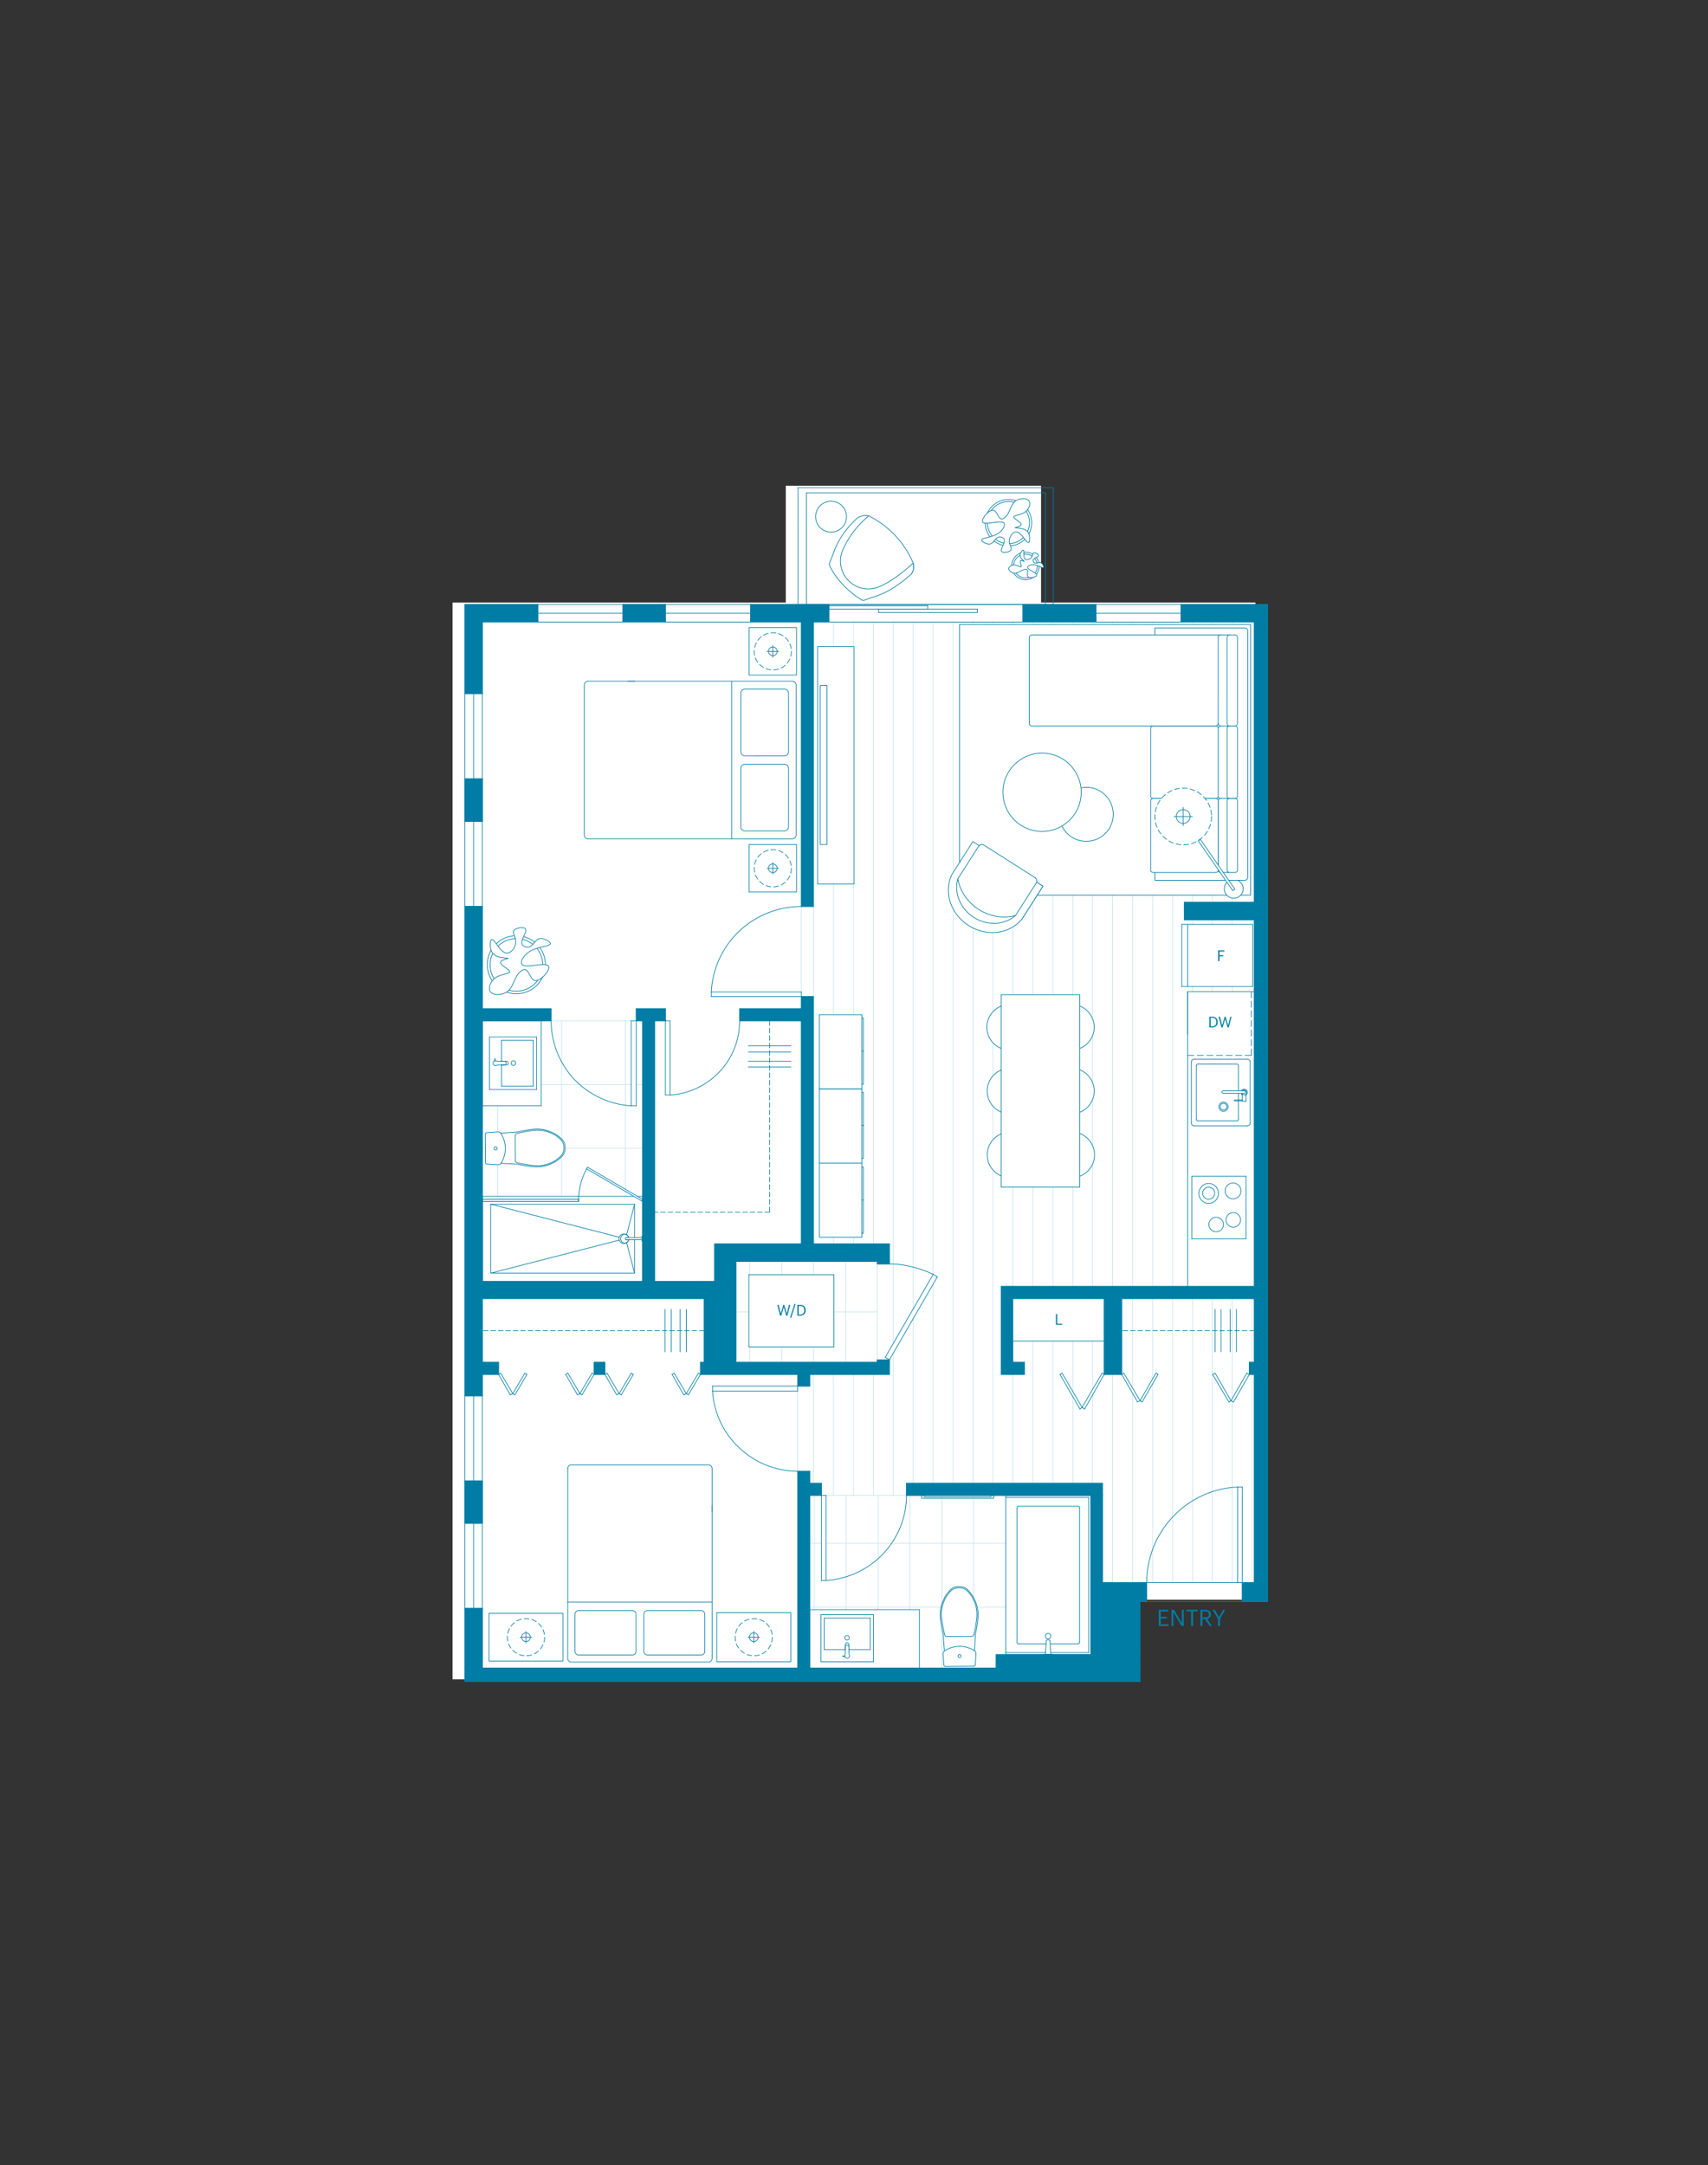 <?xml version="1.0" encoding="UTF-8"?><svg xmlns="http://www.w3.org/2000/svg" viewBox="0 0 1020 1293"><rect x="0" y="0" width="1020" height="1293" fill="#333333" stroke="none"/><defs><style>.cls-1{stroke-miterlimit:10;}.cls-1,.cls-2,.cls-3,.cls-4,.cls-5{stroke:#007da5;}.cls-1,.cls-2,.cls-3,.cls-4,.cls-5,.cls-6{stroke-width:.4px;}.cls-1,.cls-2,.cls-5,.cls-6{fill:none;}.cls-7{fill:#007da5;}.cls-8,.cls-3,.cls-4{fill:#fff;}.cls-2{stroke-dasharray:0 0 2.831 1.618;}.cls-2,.cls-3,.cls-4,.cls-5,.cls-6{stroke-linecap:round;stroke-linejoin:round;}.cls-3{stroke-dasharray:0 0 2.964 1.694;}.cls-6{stroke:#c7e4ec;}</style></defs><g id="Base_layer"><polygon id="B1" class="cls-8" points="270.263 1002.928 270.263 359.811 469.275 359.811 469.275 290.072 621.709 290.072 621.709 359.811 749.737 359.811 749.737 955.351 673.52 955.351 673.52 1002.928 270.263 1002.928"/></g><g id="Flooring"><g id="B1-2"><line class="cls-6" x1="478.583" y1="541.359" x2="478.583" y2="592.416"/><line class="cls-6" x1="376.96" y1="609.603" x2="329.138" y2="609.603"/><line class="cls-6" x1="383.684" y1="647.712" x2="379.95" y2="647.712"/><line class="cls-6" x1="376.96" y1="647.712" x2="323.159" y2="647.712"/><line class="cls-6" x1="383.684" y1="685.82" x2="337.357" y2="685.82"/><line class="cls-6" x1="289.785" y1="685.82" x2="288.04" y2="685.82"/><line class="cls-6" x1="523.915" y1="754.814" x2="523.915" y2="812.104"/><line class="cls-6" x1="504.984" y1="753.319" x2="504.984" y2="813.598"/><line class="cls-6" x1="485.807" y1="753.319" x2="485.807" y2="761.292"/><line class="cls-6" x1="485.807" y1="804.38" x2="485.807" y2="813.598"/><line class="cls-6" x1="466.875" y1="753.319" x2="466.875" y2="761.292"/><line class="cls-6" x1="466.875" y1="804.38" x2="466.875" y2="813.598"/><line class="cls-6" x1="447.698" y1="753.319" x2="447.698" y2="761.292"/><line class="cls-6" x1="447.698" y1="804.38" x2="447.698" y2="813.598"/><line class="cls-6" x1="541.348" y1="893.051" x2="493.276" y2="893.051"/><line class="cls-6" x1="335.363" y1="609.603" x2="335.363" y2="680.591"/><line class="cls-6" x1="335.363" y1="690.804" x2="335.363" y2="714.465"/><line class="cls-6" x1="297.254" y1="660.415" x2="297.254" y2="675.857"/><line class="cls-6" x1="297.254" y1="695.534" x2="297.254" y2="714.465"/><line class="cls-6" x1="373.471" y1="609.603" x2="373.471" y2="710.231"/><line class="cls-6" x1="373.471" y1="711.476" x2="373.471" y2="714.465"/><line class="cls-6" x1="523.915" y1="783.459" x2="498.01" y2="783.459"/><line class="cls-6" x1="447.199" y1="783.459" x2="439.479" y2="783.459"/><line class="cls-6" x1="476.339" y1="878.607" x2="476.339" y2="830.785"/><line class="cls-6" x1="600.628" y1="959.804" x2="583.691" y2="959.804"/><line class="cls-6" x1="561.774" y1="959.804" x2="483.563" y2="959.804"/><line class="cls-6" x1="600.628" y1="921.696" x2="493.276" y2="921.696"/><line class="cls-6" x1="490.537" y1="921.696" x2="483.563" y2="921.696"/><line class="cls-6" x1="581.451" y1="996.168" x2="581.451" y2="994.674"/><line class="cls-6" x1="581.451" y1="953.825" x2="581.451" y2="893.051"/><line class="cls-6" x1="562.519" y1="996.168" x2="562.519" y2="971.012"/><line class="cls-6" x1="562.519" y1="957.314" x2="562.519" y2="893.051"/><line class="cls-6" x1="543.342" y1="961.299" x2="543.342" y2="893.051"/><line class="cls-6" x1="524.411" y1="961.299" x2="524.411" y2="893.051"/><line class="cls-6" x1="505.234" y1="961.299" x2="505.234" y2="893.051"/><line class="cls-6" x1="486.302" y1="961.299" x2="486.302" y2="893.051"/><line class="cls-6" x1="485.807" y1="541.359" x2="485.807" y2="595.156"/><line class="cls-6" x1="485.807" y1="820.822" x2="485.807" y2="885.831"/><line class="cls-6" x1="497.76" y1="371.488" x2="497.76" y2="742.86"/><line class="cls-6" x1="497.76" y1="820.822" x2="497.76" y2="893.051"/><line class="cls-6" x1="509.718" y1="371.488" x2="509.718" y2="742.86"/><line class="cls-6" x1="509.718" y1="820.822" x2="509.718" y2="893.051"/><line class="cls-6" x1="521.671" y1="371.488" x2="521.671" y2="742.86"/><line class="cls-6" x1="521.671" y1="820.822" x2="521.671" y2="893.051"/><line class="cls-6" x1="533.379" y1="371.488" x2="533.379" y2="802.39"/><line class="cls-6" x1="533.379" y1="807.869" x2="533.379" y2="893.051"/><line class="cls-6" x1="545.337" y1="371.488" x2="545.337" y2="781.714"/><line class="cls-6" x1="545.337" y1="787.193" x2="545.337" y2="885.831"/><line class="cls-6" x1="557.29" y1="371.488" x2="557.29" y2="761.042"/><line class="cls-6" x1="557.29" y1="766.522" x2="557.29" y2="885.831"/><line class="cls-6" x1="569.248" y1="371.488" x2="569.248" y2="885.831"/><line class="cls-6" x1="581.201" y1="371.488" x2="581.201" y2="885.831"/><line class="cls-6" x1="592.909" y1="371.488" x2="592.909" y2="885.831"/><line class="cls-6" x1="604.862" y1="371.488" x2="604.862" y2="768.266"/><line class="cls-6" x1="604.862" y1="800.896" x2="604.862" y2="813.598"/><line class="cls-6" x1="604.862" y1="820.822" x2="604.862" y2="885.831"/><line class="cls-6" x1="616.82" y1="371.488" x2="616.82" y2="768.266"/><line class="cls-6" x1="616.82" y1="800.896" x2="616.82" y2="885.831"/><line class="cls-6" x1="628.773" y1="371.488" x2="628.773" y2="768.266"/><line class="cls-6" x1="628.773" y1="800.896" x2="628.773" y2="885.831"/><line class="cls-6" x1="640.731" y1="371.488" x2="640.731" y2="768.266"/><line class="cls-6" x1="640.731" y1="800.896" x2="640.731" y2="831.031"/><line class="cls-6" x1="640.731" y1="834.02" x2="640.731" y2="885.831"/><line class="cls-6" x1="652.439" y1="371.488" x2="652.439" y2="768.266"/><line class="cls-6" x1="652.439" y1="800.896" x2="652.439" y2="829.536"/><line class="cls-6" x1="652.439" y1="832.776" x2="652.439" y2="885.831"/><line class="cls-6" x1="664.392" y1="371.488" x2="664.392" y2="768.266"/><line class="cls-6" x1="664.392" y1="820.822" x2="664.392" y2="945.111"/><line class="cls-6" x1="676.35" y1="371.488" x2="676.35" y2="768.266"/><line class="cls-6" x1="676.35" y1="775.49" x2="676.35" y2="828.791"/><line class="cls-6" x1="676.35" y1="832.03" x2="676.35" y2="945.111"/><line class="cls-6" x1="688.303" y1="371.488" x2="688.303" y2="768.266"/><line class="cls-6" x1="688.303" y1="775.49" x2="688.303" y2="823.312"/><line class="cls-6" x1="688.303" y1="826.551" x2="688.303" y2="945.111"/><line class="cls-6" x1="700.261" y1="371.488" x2="700.261" y2="768.266"/><line class="cls-6" x1="700.261" y1="775.49" x2="700.261" y2="945.111"/><line class="cls-6" x1="712.214" y1="371.488" x2="712.214" y2="538.865"/><line class="cls-6" x1="712.214" y1="549.328" x2="712.214" y2="552.068"/><line class="cls-6" x1="712.214" y1="589.181" x2="712.214" y2="592.171"/><line class="cls-6" x1="712.214" y1="775.49" x2="712.214" y2="945.111"/><line class="cls-6" x1="723.922" y1="371.488" x2="723.922" y2="538.865"/><line class="cls-6" x1="723.922" y1="549.328" x2="723.922" y2="552.068"/><line class="cls-6" x1="723.922" y1="589.181" x2="723.922" y2="592.171"/><line class="cls-6" x1="723.922" y1="775.49" x2="723.922" y2="945.111"/><line class="cls-6" x1="735.88" y1="371.488" x2="735.88" y2="538.865"/><line class="cls-6" x1="735.88" y1="549.328" x2="735.88" y2="552.068"/><line class="cls-6" x1="735.88" y1="589.181" x2="735.88" y2="592.171"/><line class="cls-6" x1="735.88" y1="775.49" x2="735.88" y2="835.02"/><line class="cls-6" x1="735.88" y1="837.01" x2="735.88" y2="945.111"/><line class="cls-6" x1="747.833" y1="371.488" x2="747.833" y2="538.865"/><line class="cls-6" x1="747.833" y1="775.49" x2="747.833" y2="813.598"/><line class="cls-6" x1="747.833" y1="820.822" x2="747.833" y2="945.111"/></g></g><g id="Furniture"><g><g><rect class="cls-4" x="573.049" y="372.957" width="173.776" height="161.643" transform="translate(1319.873 907.557) rotate(180)"/><circle class="cls-4" cx="736.769" cy="530.789" r="5.642"/><g><path class="cls-4" d="M689.682,521.05v4.656h53.558c1.069,0,1.936-.795,1.936-1.776v-147.13c0-.981-.867-1.776-1.936-1.776h-53.558v3.868"/><path class="cls-4" d="M727.489,432.068c0,.835,.7,1.512,1.563,1.512"/><line class="cls-4" x1="727.522" y1="473.685" x2="727.522" y2="434.792"/><line class="cls-4" x1="737.507" y1="430.037" x2="737.507" y2="430.037"/><path class="cls-4" d="M727.538,434.835c0-.693-.698-1.256-1.559-1.256l-37.253,.013,.008-.013c-.861,0-1.559,.562-1.559,1.256v40.763c0,.694,.698,1.256,1.558,1.256h37.246c.861,0,1.559-.562,1.559-1.256"/><line class="cls-4" x1="727.522" y1="519.774" x2="727.522" y2="478.144"/><path class="cls-4" d="M734.355,521.05c-.861,0-1.559-.574-1.559-1.283v-41.63c0-.708,.698-1.283,1.559-1.283h3.101c.861,0,1.559,.574,1.559,1.283l-.016,.007v41.63l.016-.007c0,.709-.698,1.283-1.559,1.283h-8.376c-.861,0-1.559-.574-1.559-1.283v-41.63c0-.708,.698-1.283,1.559-1.283h5.267"/><path class="cls-4" d="M727.538,478.137c0-.708-.698-1.283-1.559-1.283h-37.246c-.861,0-1.559,.574-1.559,1.283v41.63c0,.709,.698,1.283,1.558,1.283h37.246c.861,0,1.559-.574,1.559-1.283l-.016,.007v-41.63"/><path class="cls-4" d="M734.701,379.162c-7.082-.026-74.46-.004-118.294,0l.007,.008,.009-.016c-.985,0-1.784,.707-1.784,1.58v51.275c0,.872,.799,1.58,1.784,1.58h68.313l40.936-.008c1.004,0,1.817-.677,1.817-1.512"/><path class="cls-4" d="M732.779,432.008v-.008c0,.873,.7,1.58,1.563,1.58h3.11c.863,0,1.563-.707,1.563-1.58l-.016,.008v-51.333c0-.843-.676-1.526-1.509-1.526l-1.593,.02-1.52-.004c-.882-.003-1.598,.712-1.598,1.593v51.249"/><line class="cls-4" x1="727.489" y1="432.076" x2="727.505" y2="380.402"/><path class="cls-4" d="M729.044,379.154l.008-.012c-.863,0-1.563,.528-1.563,1.179v.006"/><path class="cls-4" d="M734.355,433.588c-.861,0-1.559,.562-1.559,1.256v40.755c0,.693,.698,1.256,1.559,1.256h3.101c.861,0,1.559-.562,1.559-1.256l-.016,.006v-40.755l.016-.006c0-.693-.698-1.256-1.559-1.256l-.008,.013h-8.376l.008-.013c-.861,0-1.559,.562-1.559,1.256v40.755c0,.693,.698,1.256,1.559,1.256"/></g><g><path class="cls-4" d="M425.26,956.774h-86.212l-.014,33.623c0,1.223,.968,2.215,2.162,2.215h81.902c1.194,0,2.162-.992,2.162-2.215v-113.327c0-1.223-.968-2.215-2.162-2.215l.007,.015h-81.902l-.007-.015c-1.194,0-2.162,.992-2.162,2.215l.014,.007"/><line class="cls-4" x1="339.048" y1="956.774" x2="339.048" y2="877.069"/><path class="cls-4" d="M384.453,964.081c0-1.223,.968-2.215,2.163-2.215l.007,.015h32.128l-.007-.015c1.194,0,2.163,.992,2.163,2.215v22.077c0,1.223-.968,2.215-2.163,2.215h-32.128c-1.194,0-2.163-.992-2.163-2.215l.014-22.069"/><path class="cls-4" d="M343.387,964.088l-.014-.007c0-1.223,.968-2.215,2.163-2.215l.007,.015h32.128l-.007-.015c1.194,0,2.163,.992,2.163,2.215v22.077c0,1.223-.968,2.215-2.163,2.215h-32.128c-1.194,0-2.163-.992-2.163-2.215v-22.077"/><line class="cls-4" x1="425.26" y1="899.153" x2="425.26" y2="902.936"/></g><rect class="cls-4" x="299.861" y="955.668" width="28.511" height="44.161" transform="translate(1291.864 663.632) rotate(90)"/><rect class="cls-4" x="435.458" y="955.638" width="29.379" height="44.219" transform="translate(1427.896 527.6) rotate(90)"/><g><line class="cls-4" x1="585.49" y1="543.745" x2="583.68" y2="542.595"/><polyline class="cls-4" points="606.454 546.774 619.093 526.846 622.824 529.216 610.288 548.915"/><path class="cls-4" d="M619.093,526.846l3.731,2.37-12.545,19.697c-7.377,8.964-21.006,10.643-31.718,3.907-10.712-6.736-15.118-19.755-10.254-30.299l2.509-3.95,1.839-2.895,8.322-13.066,3.742,2.377"/><path class="cls-4" d="M584.411,505.376c.084-.132,.18-.252,.287-.358,.748-.748,2.006-.869,3.014-.228l30.261,19.246c1.152,.732,1.541,2.182,.869,3.238l.011,.017-12.396,19.478-.004,.005c-6.644,5.772-16.84,6.224-24.892,1.104-8.052-5.12-11.968-14.544-9.56-23.009l-.003-.003c1.314,7.381,5.908,14.08,12.552,18.304,6.644,4.224,14.659,5.542,21.9,3.601"/><line class="cls-4" x1="584.406" y1="505.385" x2="572" y2="524.879"/></g><circle class="cls-4" cx="496.298" cy="308.557" r="9.232"/><g><circle class="cls-4" cx="308.363" cy="576.141" r="17.351"/><circle class="cls-4" cx="308.4" cy="576.227" r="15.724"/><polyline class="cls-4" points="303.529 572.298 301.732 572.116 300.837 572.016 299.968 571.905 299.115 571.756 298.295 571.577 297.517 571.35 296.78 571.074 296.065 570.743 295.751 570.55 295.419 570.351 295.138 570.129 294.84 569.9 294.574 569.64 294.317 569.362 294.074 569.047 293.869 568.747 293.661 568.401 293.486 568.026 293.319 567.632 293.185 567.209 293.078 566.774 292.978 566.32 292.905 565.856 292.831 565.391 292.782 564.436 292.791 563.982 292.8 563.529 292.839 563.11 292.888 562.717 292.95 562.35 293.04 562.017 293.135 561.729 293.233 561.486 293.372 561.302 293.515 561.164 293.673 561.097 293.826 561.094 294.01 561.125 294.189 561.219 294.399 561.347 294.604 561.539 294.839 561.764 295.067 562.008 295.324 562.286 295.567 562.602 295.839 562.951 296.112 563.3 296.671 564.07 297.287 564.862 297.913 565.681 298.574 566.469 299.23 567.213 299.593 567.555 299.936 567.889 300.276 568.179 300.65 568.439 301.013 568.672 301.364 568.879 301.719 569.022 302.09 569.129 302.457 569.19 302.82 569.206 303.198 569.184 303.554 569.111 303.907 568.992 304.274 568.836 304.612 568.646 304.965 568.419 305.288 568.157 305.6 567.87 305.9 567.556 306.19 567.216 306.468 566.85 306.728 566.476 306.958 566.069 307.169 565.654 307.361 565.231 307.542 564.782 307.679 564.337 307.804 563.865 307.902 563.405 307.956 562.948 307.992 562.484 307.989 562.004 307.953 561.555 307.88 561.09 307.78 560.637 307.647 560.213 307.361 559.358 307.053 558.559 306.912 558.154 306.8 557.783 306.682 557.431 306.627 557.082 306.59 556.741 306.61 556.423 306.686 556.127 306.825 555.835 306.995 555.578 307.254 555.312 307.562 555.089 307.926 554.888 308.308 554.694 308.729 554.516 309.178 554.371 309.64 554.252 310.119 554.142 310.603 554.076 311.079 554.029 311.539 554.019 311.974 554.02 312.393 554.059 312.771 554.146 313.123 554.245 313.415 554.384 313.654 554.546 313.833 554.749 313.952 554.993 314.019 555.259 314.025 555.566 314.006 555.884 313.933 556.225 313.846 556.603 313.714 556.985 313.555 557.378 313.389 557.789 312.997 558.653 312.597 559.536 312.216 560.426 312.034 560.875 311.898 561.32 311.77 561.747 311.686 562.17 311.617 562.555 311.605 562.964 311.633 563.323 311.707 563.679 311.852 564.021 312.031 564.332 312.289 564.61 312.58 564.858 312.924 565.084 313.29 565.254 313.683 565.412 314.091 565.533 314.514 565.617 314.933 565.656 315.33 565.642 315.724 565.584 316.106 565.499 316.448 565.354 316.778 565.182 317.104 564.966 317.412 564.742 317.716 564.474 318.269 563.914 318.825 563.29 319.363 562.659 319.912 562.054 320.483 561.501 320.779 561.251 321.087 561.027 321.425 560.837 321.766 560.692 322.119 560.574 322.52 560.496 322.898 560.475 323.333 560.476 323.752 560.515 324.175 560.599 324.609 560.709 325.054 560.845 325.473 560.993 325.896 561.185 326.3 561.37 326.678 561.566 327.048 561.78 327.373 561.999 327.691 562.236 327.952 562.45 328.187 562.675 328.367 562.878 328.527 563.074 328.605 563.257 328.657 563.452 328.66 563.606 328.6 563.756 328.521 563.898 328.397 564.043 328.216 564.166 328.017 564.282 327.792 564.408 327.511 564.512 327.222 564.635 326.904 564.724 326.532 564.835 326.161 564.946 325.753 565.042 324.891 565.238 323.95 565.467 322.964 565.7 321.944 565.963 320.891 566.256 319.841 566.593 318.787 566.994 317.782 567.437 317.275 567.667 316.799 567.932 316.315 568.215 315.868 568.513 315.414 568.83 314.997 569.162 314.599 569.502 314.22 569.849 313.833 570.215 313.491 570.577 313.167 570.947 312.881 571.332 312.603 571.698 312.343 572.072 312.121 572.46 311.933 572.819 311.763 573.186 311.62 573.541 311.502 573.886 311.411 574.219 311.373 574.529 311.361 574.829 311.375 575.117 311.415 575.395 311.497 575.623 311.624 575.849 311.784 576.044 311.978 576.209 312.199 576.364 312.472 576.496 312.76 576.59 313.074 576.673 313.422 576.727 313.789 576.788 314.19 576.819 314.617 576.839 315.051 576.841 315.493 576.824 316.449 576.774 317.456 576.702 318.479 576.593 320.578 576.353 321.608 576.225 322.605 576.127 323.56 576.078 324.028 576.049 324.463 576.05 324.879 576.044 325.279 576.076 325.661 576.099 326.01 576.153 326.331 576.217 326.62 576.312 326.9 576.425 327.136 576.542 327.338 576.689 327.505 576.865 327.621 577.064 327.703 577.293 327.75 577.552 327.765 577.84 327.734 578.132 327.661 578.473 327.552 578.798 327.408 579.154 327.25 579.547 327.035 579.917 326.813 580.305 326.564 580.705 326.297 581.098 326.011 581.483 325.368 582.267 324.65 583.022 323.899 583.697 323.509 584.018 323.126 584.32 322.731 584.596 322.326 584.846 321.917 585.051 321.534 585.244 321.13 585.385 320.732 585.508 320.357 585.574 319.998 585.603 319.634 585.586 319.286 585.533 318.968 585.405 318.639 585.25 318.359 585.028 318.068 584.78 317.799 584.476 317.538 584.153 317.292 583.792 317.053 583.413 316.584 582.636 316.129 581.822 315.66 581.045 315.44 580.674 315.213 580.321 314.97 580.006 314.713 579.728 314.44 579.487 314.171 579.291 313.887 579.133 313.572 579.05 313.261 579.011 312.921 579.048 312.549 579.159 312.208 579.304 311.844 579.505 311.499 579.714 311.146 579.941 310.831 580.183 310.248 580.71 309.733 581.285 309.248 581.894 308.819 582.526 308.42 583.191 308.051 583.89 307.361 585.33 306.716 586.766 306.026 588.206 305.683 588.894 305.284 589.56 304.847 590.21 304.388 590.808 303.873 591.383 303.31 591.917 302.994 592.16 302.686 592.383 302.333 592.611 301.988 592.819 301.613 592.994 301.212 593.18 300.383 593.455 299.525 593.695 298.633 593.857 297.752 593.937 296.876 593.953 296.449 593.933 296.037 593.875 295.625 593.818 295.228 593.723 294.85 593.636 294.495 593.492 294.158 593.356 293.837 593.183 293.568 592.987 293.287 592.765 293.052 592.54 292.858 592.266 292.683 591.999 292.53 591.677 292.423 591.351 292.341 591.013 292.286 590.665 292.265 590.286 292.281 589.923 292.313 589.522 292.381 589.137 292.457 588.732 292.579 588.325 292.718 587.924 292.903 587.52 293.096 587.098 293.318 586.709 293.566 586.309 293.833 585.916 294.138 585.539 294.454 585.188 294.796 584.826 295.168 584.497 295.558 584.176 295.968 583.863 296.407 583.584 296.857 583.33 297.318 583.103 297.799 582.884 298.316 582.679 299.321 582.346 300.311 582.049 301.285 581.79 301.739 581.69 302.181 581.564 302.59 581.468 302.969 581.338 303.314 581.238 303.621 581.123 303.891 580.993 304.098 580.859 304.259 580.728 304.383 580.582 304.432 580.407 304.437 580.234 304.366 580.032 304.213 579.818 304.023 579.589 303.769 579.356 303.478 579.108 303.168 578.852 302.801 578.574 302.435 578.295 301.654 577.697 300.866 577.118 300.488 576.813 300.148 576.524 299.827 576.242 299.532 575.949 299.301 575.66 299.107 575.386 298.969 575.134 298.921 574.876 298.93 574.64 299.002 574.408 299.156 574.187 299.348 573.982 299.603 573.78 299.914 573.601 300.271 573.419 300.665 573.252 301.103 573.081 301.542 572.91 302.513 572.606 303.529 572.298"/></g><g><circle class="cls-4" cx="612.404" cy="337.978" r="8.233"/><circle class="cls-4" cx="612.394" cy="338.019" r="7.106"/><polyline class="cls-4" points="611.695 335.279 611.094 334.727 610.798 334.448 610.513 334.173 610.245 333.888 609.997 333.601 609.776 333.308 609.584 333.009 609.416 332.696 609.354 332.541 609.288 332.379 609.246 332.223 609.2 332.059 609.175 331.893 609.157 331.723 609.154 331.543 609.162 331.379 609.179 331.198 609.218 331.015 609.264 330.827 609.33 330.637 609.409 330.451 609.496 330.26 609.595 330.072 609.694 329.884 609.935 329.525 610.061 329.363 610.187 329.202 610.314 329.06 610.439 328.932 610.56 328.816 610.683 328.72 610.796 328.641 610.897 328.58 610.997 328.551 611.086 328.54 611.161 328.558 611.218 328.598 611.276 328.659 611.315 328.742 611.356 328.845 611.379 328.97 611.403 329.115 611.419 329.265 611.437 329.435 611.439 329.615 611.443 329.815 611.447 330.015 611.441 330.445 611.45 330.899 611.455 331.364 611.48 331.828 611.516 332.275 611.555 332.497 611.589 332.711 611.633 332.908 611.698 333.103 611.766 333.286 611.837 333.456 611.927 333.604 612.032 333.743 612.149 333.864 612.276 333.968 612.418 334.063 612.567 334.133 612.727 334.185 612.902 334.228 613.076 334.251 613.265 334.264 613.453 334.257 613.643 334.237 613.837 334.205 614.034 334.161 614.234 334.103 614.429 334.039 614.622 333.953 614.811 333.86 614.995 333.759 615.182 333.646 615.352 333.522 615.525 333.385 615.685 333.245 615.828 333.095 615.967 332.936 616.096 332.762 616.204 332.59 616.304 332.402 616.39 332.21 616.457 332.021 616.585 331.634 616.689 331.262 616.748 331.077 616.808 330.913 616.861 330.753 616.935 330.612 617.014 330.479 617.108 330.369 617.215 330.282 617.345 330.215 617.476 330.167 617.641 330.142 617.813 330.144 617.999 330.17 618.19 330.203 618.391 330.252 618.592 330.322 618.791 330.404 618.995 330.494 619.188 330.601 619.373 330.712 619.542 330.834 619.699 330.952 619.84 331.079 619.953 331.213 620.054 331.344 620.122 331.473 620.164 331.597 620.174 331.719 620.151 331.839 620.103 331.953 620.023 332.066 619.929 332.176 619.811 332.28 619.677 332.393 619.526 332.495 619.362 332.595 619.191 332.698 618.815 332.905 618.431 333.116 618.052 333.335 617.865 333.448 617.695 333.573 617.533 333.692 617.388 333.822 617.259 333.943 617.144 334.088 617.057 334.226 616.987 334.374 616.948 334.537 616.928 334.698 616.946 334.869 616.984 335.037 617.047 335.212 617.134 335.373 617.233 335.536 617.348 335.691 617.478 335.835 617.62 335.963 617.767 336.066 617.925 336.151 618.087 336.224 618.249 336.264 618.415 336.291 618.592 336.301 618.764 336.303 618.947 336.289 619.298 336.235 619.668 336.16 620.034 336.078 620.396 336.007 620.752 335.962 620.927 335.952 621.099 335.954 621.273 335.977 621.436 336.017 621.595 336.069 621.761 336.15 621.904 336.244 622.061 336.363 622.202 336.49 622.333 336.635 622.46 336.792 622.584 336.962 622.696 337.129 622.797 337.313 622.893 337.489 622.976 337.662 623.052 337.84 623.111 338.007 623.162 338.179 623.198 338.327 623.222 338.473 623.232 338.594 623.237 338.709 623.216 338.796 623.182 338.881 623.141 338.937 623.079 338.975 623.012 339.005 622.928 339.024 622.829 339.02 622.726 339.008 622.61 338.993 622.48 338.954 622.343 338.92 622.203 338.866 622.039 338.806 621.874 338.746 621.701 338.67 621.336 338.507 620.933 338.336 620.513 338.153 620.073 337.972 619.613 337.793 619.142 337.631 618.652 337.49 618.168 337.378 617.923 337.325 617.679 337.291 617.427 337.263 617.184 337.25 616.934 337.242 616.694 337.249 616.458 337.264 616.226 337.287 615.987 337.314 615.766 337.353 615.548 337.399 615.341 337.461 615.141 337.518 614.946 337.583 614.76 337.664 614.595 337.743 614.434 337.829 614.286 337.919 614.15 338.012 614.027 338.108 613.929 338.21 613.844 338.315 613.771 338.423 613.71 338.534 613.678 338.639 613.663 338.755 613.668 338.869 613.694 338.981 613.732 339.097 613.795 339.219 613.873 339.331 613.964 339.446 614.076 339.56 614.192 339.681 614.329 339.801 614.478 339.924 614.635 340.042 614.799 340.155 615.158 340.396 615.542 340.643 615.942 340.88 616.766 341.361 617.174 341.594 617.561 341.828 617.92 342.069 618.097 342.186 618.254 342.304 618.406 342.414 618.542 342.534 618.674 342.646 618.786 342.759 618.885 342.87 618.963 342.982 619.034 343.099 619.088 343.205 619.121 343.313 619.134 343.422 619.122 343.526 619.09 343.63 619.037 343.737 618.964 343.845 618.874 343.942 618.755 344.046 618.628 344.134 618.48 344.224 618.316 344.323 618.138 344.399 617.952 344.479 617.754 344.557 617.551 344.627 617.344 344.688 616.898 344.798 616.435 344.877 615.98 344.918 615.752 344.928 615.531 344.934 615.314 344.927 615.1 344.908 614.896 344.871 614.705 344.838 614.521 344.779 614.344 344.716 614.19 344.638 614.052 344.551 613.925 344.447 613.814 344.333 613.734 344.201 613.656 344.056 613.615 343.9 613.577 343.731 613.562 343.548 613.555 343.361 613.563 343.164 613.58 342.962 613.62 342.554 613.676 342.136 613.716 341.728 613.738 341.534 613.751 341.345 613.748 341.165 613.73 340.995 613.697 340.834 613.653 340.69 613.593 340.556 613.501 340.441 613.399 340.343 613.266 340.264 613.102 340.203 612.939 340.163 612.753 340.138 612.571 340.12 612.382 340.106 612.202 340.109 611.849 340.142 611.507 340.21 611.167 340.299 610.841 340.412 610.516 340.544 610.193 340.697 609.554 341.032 608.932 341.377 608.292 341.711 607.982 341.867 607.657 342 607.323 342.117 606.995 342.209 606.653 342.278 606.305 342.318 606.125 342.321 605.953 342.318 605.764 342.305 605.582 342.287 605.399 342.249 605.204 342.207 604.83 342.082 604.454 341.937 604.087 341.754 603.747 341.545 603.426 341.313 603.277 341.19 603.143 341.058 603.01 340.926 602.892 340.784 602.779 340.65 602.689 340.502 602.604 340.362 602.534 340.212 602.49 340.068 602.449 339.912 602.425 339.767 602.429 339.615 602.437 339.471 602.47 339.313 602.519 339.166 602.581 339.022 602.655 338.881 602.75 338.738 602.854 338.611 602.974 338.475 603.103 338.354 603.24 338.228 603.394 338.113 603.553 338.006 603.73 337.91 603.914 337.809 604.099 337.729 604.298 337.651 604.5 337.582 604.713 337.528 604.922 337.486 605.144 337.448 605.367 337.43 605.596 337.419 605.828 337.417 606.063 337.434 606.295 337.465 606.523 337.507 606.756 337.558 606.999 337.624 607.453 337.775 607.891 337.936 608.314 338.106 608.505 338.193 608.699 338.267 608.873 338.343 609.045 338.398 609.197 338.455 609.339 338.497 609.472 338.523 609.583 338.53 609.677 338.527 609.762 338.508 609.827 338.457 609.875 338.396 609.905 338.304 609.907 338.185 609.9 338.051 609.871 337.898 609.833 337.729 609.79 337.553 609.733 337.353 609.676 337.153 609.555 336.725 609.427 336.302 609.373 336.09 609.328 335.893 609.288 335.704 609.261 335.518 609.255 335.351 609.259 335.199 609.278 335.071 609.33 334.964 609.397 334.881 609.486 334.817 609.602 334.779 609.726 334.756 609.873 334.752 610.035 334.772 610.213 334.803 610.401 334.849 610.606 334.906 610.811 334.963 611.244 335.115 611.695 335.279"/></g><g><path class="cls-4" d="M436.937,406.8v94.171l36.126,.016c1.314,0,2.38-1.058,2.38-2.362v-89.463c0-1.304-1.065-2.362-2.38-2.362h-121.764c-1.314,0-2.38,1.058-2.38,2.362l.016-.008v89.463l-.016,.008c0,1.304,1.066,2.362,2.38,2.362l.008-.016"/><line class="cls-4" x1="436.937" y1="500.971" x2="351.299" y2="500.971"/><path class="cls-4" d="M444.788,451.374c-1.314,0-2.38-1.058-2.38-2.362l.016-.008v-35.094l-.016,.008c0-1.305,1.066-2.362,2.38-2.362h23.72c1.314,0,2.38,1.058,2.38,2.362v35.094c0,1.305-1.066,2.362-2.38,2.362l-23.712-.016"/><path class="cls-4" d="M444.796,496.231l-.008,.016c-1.314,0-2.38-1.058-2.38-2.362l.016-.008v-35.094l-.016,.008c0-1.305,1.066-2.362,2.38-2.362h23.72c1.314,0,2.38,1.058,2.38,2.362v35.094c0,1.305-1.066,2.362-2.38,2.362h-23.72"/><line class="cls-4" x1="375.027" y1="406.8" x2="379.091" y2="406.8"/></g><rect class="cls-4" x="447.343" y="374.825" width="28.339" height="28.339"/><circle class="cls-3" cx="461.512" cy="388.995" r="11.116"/><circle class="cls-3" cx="706.609" cy="487.625" r="16.927"/><rect class="cls-4" x="725.748" y="498.486" width="1.536" height="36.185" transform="translate(-164.859 505.178) rotate(-34.681)"/><circle class="cls-4" cx="648.7" cy="486.308" r="16.129"/><circle class="cls-4" cx="622.309" cy="473.166" r="23.393"/><g><circle class="cls-4" cx="602.25" cy="312.19" r="13.881"/><circle class="cls-4" cx="602.22" cy="312.121" r="12.579"/><polyline class="cls-4" points="606.165 315.202 607.605 315.325 608.322 315.394 609.019 315.472 609.703 315.58 610.361 315.713 610.987 315.885 611.58 316.096 612.155 316.352 612.409 316.502 612.678 316.658 612.905 316.831 613.147 317.011 613.362 317.215 613.571 317.434 613.769 317.684 613.937 317.921 614.108 318.195 614.253 318.493 614.392 318.806 614.504 319.143 614.595 319.489 614.681 319.851 614.745 320.222 614.81 320.592 614.861 321.356 614.86 321.718 614.859 322.081 614.833 322.417 614.798 322.732 614.754 323.026 614.685 323.294 614.613 323.526 614.538 323.721 614.429 323.87 614.316 323.982 614.191 324.037 614.068 324.042 613.921 324.02 613.776 323.947 613.607 323.847 613.441 323.696 613.249 323.519 613.064 323.326 612.855 323.107 612.657 322.858 612.435 322.582 612.212 322.306 611.755 321.698 611.253 321.072 610.741 320.425 610.203 319.802 609.668 319.216 609.374 318.947 609.095 318.683 608.819 318.456 608.517 318.253 608.224 318.071 607.941 317.91 607.654 317.8 607.357 317.719 607.063 317.675 606.772 317.667 606.469 317.689 606.185 317.752 605.905 317.852 605.613 317.981 605.345 318.137 605.066 318.324 604.811 318.537 604.565 318.771 604.329 319.025 604.101 319.301 603.883 319.597 603.68 319.899 603.502 320.228 603.338 320.563 603.189 320.904 603.05 321.265 602.947 321.623 602.853 322.002 602.779 322.371 602.742 322.737 602.72 323.109 602.728 323.493 602.762 323.852 602.827 324.223 602.912 324.584 603.024 324.921 603.264 325.602 603.52 326.237 603.638 326.559 603.732 326.854 603.831 327.135 603.88 327.413 603.913 327.685 603.901 327.94 603.845 328.177 603.737 328.412 603.604 328.621 603.4 328.836 603.157 329.019 602.868 329.185 602.565 329.344 602.231 329.492 601.873 329.614 601.505 329.714 601.123 329.809 600.737 329.868 600.357 329.911 599.989 329.925 599.641 329.929 599.305 329.904 599.002 329.839 598.719 329.764 598.484 329.656 598.291 329.53 598.145 329.37 598.046 329.176 597.99 328.964 597.981 328.719 597.993 328.464 598.046 328.19 598.111 327.887 598.212 327.58 598.334 327.264 598.462 326.933 598.765 326.237 599.073 325.525 599.367 324.809 599.506 324.447 599.61 324.089 599.707 323.746 599.769 323.407 599.819 323.098 599.824 322.771 599.796 322.484 599.733 322.2 599.612 321.929 599.465 321.682 599.256 321.463 599.02 321.268 598.742 321.091 598.446 320.96 598.13 320.838 597.802 320.747 597.463 320.685 597.127 320.659 596.81 320.675 596.496 320.727 596.191 320.8 595.92 320.92 595.658 321.061 595.399 321.238 595.156 321.421 594.916 321.64 594.481 322.095 594.044 322.601 593.622 323.113 593.19 323.604 592.741 324.053 592.506 324.257 592.263 324.44 591.995 324.596 591.724 324.716 591.444 324.815 591.124 324.882 590.821 324.904 590.474 324.909 590.138 324.883 589.799 324.821 589.45 324.739 589.092 324.635 588.755 324.523 588.414 324.374 588.089 324.231 587.784 324.079 587.486 323.912 587.223 323.742 586.966 323.556 586.754 323.388 586.563 323.211 586.417 323.051 586.286 322.897 586.221 322.751 586.177 322.595 586.173 322.473 586.219 322.352 586.281 322.237 586.378 322.119 586.521 322.019 586.678 321.924 586.857 321.82 587.081 321.733 587.31 321.631 587.564 321.556 587.859 321.462 588.155 321.369 588.48 321.287 589.168 321.119 589.917 320.924 590.703 320.725 591.515 320.502 592.354 320.255 593.19 319.972 594.028 319.638 594.826 319.271 595.228 319.08 595.606 318.862 595.99 318.63 596.343 318.386 596.703 318.126 597.032 317.856 597.346 317.579 597.645 317.296 597.95 316.999 598.219 316.705 598.473 316.405 598.697 316.094 598.915 315.797 599.118 315.495 599.291 315.181 599.437 314.891 599.568 314.596 599.678 314.31 599.768 314.033 599.836 313.766 599.863 313.517 599.869 313.277 599.854 313.046 599.818 312.825 599.75 312.643 599.646 312.465 599.515 312.31 599.358 312.18 599.179 312.06 598.959 311.958 598.728 311.886 598.475 311.823 598.196 311.785 597.902 311.74 597.581 311.72 597.239 311.71 596.891 311.714 596.538 311.734 595.775 311.785 594.969 311.855 594.152 311.955 592.477 312.174 591.654 312.289 590.858 312.38 590.095 312.432 589.721 312.461 589.373 312.465 589.041 312.475 588.72 312.455 588.414 312.441 588.135 312.403 587.876 312.355 587.645 312.283 587.419 312.196 587.229 312.106 587.066 311.991 586.929 311.852 586.834 311.694 586.766 311.512 586.724 311.306 586.71 311.075 586.731 310.841 586.784 310.568 586.868 310.306 586.978 310.02 587.1 309.704 587.267 309.405 587.44 309.091 587.633 308.768 587.842 308.451 588.066 308.139 588.57 307.504 589.135 306.891 589.728 306.341 590.036 306.08 590.338 305.833 590.65 305.607 590.971 305.403 591.296 305.234 591.599 305.074 591.922 304.956 592.238 304.853 592.537 304.796 592.824 304.768 593.115 304.776 593.394 304.815 593.65 304.913 593.915 305.033 594.142 305.207 594.379 305.402 594.597 305.642 594.81 305.897 595.012 306.182 595.207 306.482 595.593 307.097 595.966 307.743 596.352 308.359 596.532 308.653 596.719 308.932 596.916 309.182 597.126 309.401 597.347 309.59 597.565 309.743 597.794 309.866 598.047 309.928 598.296 309.955 598.568 309.922 598.863 309.828 599.135 309.708 599.423 309.542 599.697 309.371 599.976 309.185 600.225 308.987 600.685 308.559 601.089 308.092 601.47 307.599 601.805 307.088 602.116 306.551 602.402 305.987 602.936 304.826 603.434 303.669 603.968 302.509 604.233 301.954 604.544 301.417 604.885 300.891 605.245 300.407 605.649 299.94 606.093 299.506 606.343 299.308 606.586 299.126 606.865 298.939 607.139 298.768 607.437 298.623 607.756 298.47 608.415 298.239 609.099 298.036 609.81 297.895 610.513 297.82 611.214 297.797 611.556 297.807 611.886 297.848 612.216 297.889 612.535 297.96 612.838 298.025 613.124 298.135 613.395 298.24 613.655 298.374 613.873 298.527 614.099 298.701 614.291 298.879 614.449 299.095 614.593 299.306 614.719 299.562 614.809 299.822 614.878 300.091 614.927 300.369 614.948 300.671 614.94 300.962 614.92 301.283 614.87 301.592 614.814 301.917 614.723 302.245 614.616 302.566 614.473 302.892 614.324 303.232 614.152 303.546 613.958 303.869 613.749 304.187 613.51 304.492 613.262 304.777 612.993 305.071 612.7 305.339 612.391 305.6 612.068 305.856 611.72 306.085 611.363 306.293 610.997 306.481 610.616 306.662 610.204 306.832 609.405 307.112 608.617 307.362 607.84 307.581 607.479 307.667 607.127 307.773 606.801 307.855 606.5 307.964 606.225 308.048 605.981 308.144 605.766 308.252 605.603 308.362 605.475 308.468 605.378 308.586 605.341 308.728 605.339 308.866 605.398 309.027 605.523 309.196 605.678 309.377 605.884 309.56 606.121 309.755 606.372 309.955 606.668 310.173 606.965 310.391 607.597 310.86 608.235 311.313 608.541 311.552 608.816 311.78 609.077 312.001 609.316 312.232 609.505 312.46 609.664 312.677 609.777 312.876 609.819 313.082 609.815 313.271 609.76 313.458 609.64 313.636 609.489 313.803 609.287 313.967 609.04 314.114 608.758 314.265 608.445 314.403 608.096 314.546 607.747 314.688 606.974 314.943 606.165 315.202"/></g><circle class="cls-4" cx="602.976" cy="613.481" r="13.634"/><circle class="cls-4" cx="603.186" cy="651.586" r="13.634"/><circle class="cls-4" cx="603.186" cy="689.691" r="13.634"/><circle class="cls-4" cx="639.805" cy="613.481" r="13.634"/><circle class="cls-4" cx="639.805" cy="651.586" r="13.634"/><circle class="cls-4" cx="640.014" cy="689.691" r="13.634"/><rect class="cls-4" x="597.888" y="594.038" width="46.923" height="114.948"/><rect class="cls-4" x="489.293" y="694.577" width="25.384" height="44.288"/><rect class="cls-4" x="489.293" y="650.289" width="25.384" height="44.288"/><rect class="cls-4" x="489.293" y="605.991" width="25.384" height="44.288"/><rect class="cls-4" x="514.677" y="696.964" width=".942" height="19.756"/><rect class="cls-4" x="514.677" y="716.72" width=".942" height="19.756"/><rect class="cls-4" x="514.677" y="652.35" width=".942" height="19.756"/><rect class="cls-4" x="514.677" y="672.107" width=".942" height="19.756"/><rect class="cls-4" x="514.677" y="608.006" width=".942" height="19.756"/><rect class="cls-4" x="514.677" y="627.762" width=".942" height="19.756"/><rect class="cls-4" x="488.295" y="386.149" width="21.705" height="141.754"/><rect class="cls-4" x="489.847" y="409.427" width="4.044" height="94.948"/><rect class="cls-4" x="447.343" y="504.375" width="28.339" height="28.339"/><circle class="cls-3" cx="461.512" cy="518.544" r="11.116"/><g><path class="cls-4" d="M544.278,342.766c1.242-1.898,1.647-4.224,1.118-6.43"/><g><path class="cls-4" d="M518.83,308.101c11.942,5.943,21.365,15.96,26.569,28.239,0,0,.212,1.566,.124,3.172s-1.238,3.249-1.238,3.249c-3.932,3.66-8.256,6.876-12.894,9.589l.006,.005c-.218,.124-.437,.247-.657,.367-2.108,1.156-4.306,2.142-6.572,2.948l-8.825,3.003,.006,.003-.006-.003c-7.92-4.37-16.8-13.286-20.191-21.672h0l3.716-9.654c3.178-7.231,7.274-12.571,13.06-17.948l-.017,.005c1.029-.714,2.188-1.192,3.394-1.417,1.134-.211,2.31-.199,3.461,.05"/><path class="cls-4" d="M518.622,308.148l-2.732,2.559c-5.228,4.85-9.43,10.7-12.357,17.203l-.007,.002c-2.943,6.195-1.788,13.561,2.912,18.556,4.699,4.995,11.981,6.599,18.344,4.039h.008c7.19-2.946,14.721-8.829,20.4-14.117h0"/></g></g><g><circle class="cls-4" cx="461.512" cy="518.544" r="2.6"/><line class="cls-4" x1="461.512" y1="515.079" x2="461.512" y2="522.009"/><line class="cls-4" x1="458.047" y1="518.544" x2="464.977" y2="518.544"/></g><g><circle class="cls-4" cx="461.512" cy="388.995" r="2.6"/><line class="cls-4" x1="461.512" y1="385.53" x2="461.512" y2="392.46"/><line class="cls-4" x1="458.047" y1="388.995" x2="464.977" y2="388.995"/></g><g><circle class="cls-4" cx="706.609" cy="487.625" r="4.129"/><line class="cls-4" x1="706.609" y1="482.122" x2="706.609" y2="493.129"/><line class="cls-4" x1="701.105" y1="487.625" x2="712.112" y2="487.625"/></g><circle class="cls-3" cx="450.148" cy="977.748" r="11.116"/><g><circle class="cls-4" cx="450.148" cy="977.748" r="2.6"/><line class="cls-4" x1="450.148" y1="974.283" x2="450.148" y2="981.213"/><line class="cls-4" x1="446.683" y1="977.748" x2="453.613" y2="977.748"/></g></g><polygon class="cls-4" points="591.71 893.051 591.71 893.929 552.094 893.929 552.094 893.051 550.37 893.051 550.37 893.929 550.37 894.76 552.094 894.76 591.71 894.76 593.434 894.76 593.434 893.929 593.434 893.051 591.71 893.051"/></g><circle class="cls-3" cx="314.116" cy="977.748" r="11.116"/><g><circle class="cls-4" cx="314.116" cy="977.748" r="2.6"/><line class="cls-4" x1="314.116" y1="974.283" x2="314.116" y2="981.213"/><line class="cls-4" x1="310.651" y1="977.748" x2="317.581" y2="977.748"/></g></g><g id="Floorplans"><g id="B1-3"><g><polygon class="cls-7" points="478.583 541.359 485.807 541.359 485.807 371.488 495.021 371.488 495.021 361.025 448.194 361.025 448.194 371.488 478.583 371.488 478.583 541.359"/><rect class="cls-7" x="371.976" y="361.025" width="25.406" height="10.463"/><polygon class="cls-7" points="288.04 371.488 321.165 371.488 321.165 361.025 288.04 361.025 277.577 361.025 277.577 414.33 288.04 414.33 288.04 371.488"/><rect class="cls-7" x="277.577" y="465.142" width="10.463" height="25.406"/><polygon class="cls-7" points="288.04 820.822 297.753 820.822 297.753 813.598 288.04 813.598 288.04 775.49 420.548 775.49 420.548 813.598 418.308 813.598 418.308 820.822 476.339 820.822 476.339 827.796 483.563 827.796 483.563 820.822 531.139 820.822 531.139 813.598 531.139 812.104 523.915 812.104 523.915 813.598 439.48 813.598 439.48 765.277 439.48 753.319 523.915 753.319 523.915 754.814 531.139 754.814 531.139 753.319 531.139 742.86 485.807 742.86 485.807 595.156 478.583 595.156 478.583 602.379 441.719 602.379 441.719 609.603 478.583 609.603 478.583 742.86 439.48 742.86 426.777 742.86 426.777 765.277 420.548 765.277 390.908 765.277 390.908 609.603 397.382 609.603 397.382 602.379 379.95 602.379 379.95 609.603 383.684 609.603 383.684 765.277 288.04 765.277 288.04 609.603 329.138 609.603 329.138 602.379 288.04 602.379 288.04 541.359 277.577 541.359 277.577 833.525 288.04 833.525 288.04 820.822"/><rect class="cls-7" x="354.794" y="813.598" width="6.474" height="7.224"/><polygon class="cls-7" points="658.413 945.111 658.413 893.051 658.413 885.831 541.348 885.831 541.348 893.051 651.439 893.051 651.439 945.111 651.439 988.199 594.899 988.199 594.899 996.168 483.563 996.168 483.563 893.051 490.536 893.051 490.536 885.831 483.563 885.831 483.563 878.607 476.339 878.607 476.339 996.168 288.04 996.168 288.04 960.554 277.577 960.554 277.577 996.168 277.577 1004.141 680.834 1004.141 680.834 996.168 680.834 988.199 680.834 956.565 684.818 956.565 684.818 945.111 680.834 945.111 658.413 945.111"/><rect class="cls-7" x="277.577" y="884.336" width="10.463" height="25.406"/><polygon class="cls-7" points="749.078 361.025 705.241 361.025 705.241 371.488 749.078 371.488 749.078 538.865 707.235 538.865 707.235 549.328 749.078 549.328 749.078 768.266 604.862 768.266 597.888 768.266 597.888 813.598 597.888 820.822 611.836 820.822 611.836 813.598 604.862 813.598 604.862 775.49 659.413 775.49 659.413 820.822 669.871 820.822 669.871 775.49 749.078 775.49 749.078 813.598 746.089 813.598 746.089 820.822 749.078 820.822 749.078 945.111 741.854 945.111 741.854 956.565 757.051 956.565 757.051 945.111 757.051 361.025 749.078 361.025"/><rect class="cls-7" x="610.841" y="361.025" width="43.588" height="10.463"/></g><g><line class="cls-5" x1="709.225" y1="592.171" x2="749.078" y2="592.171"/><line class="cls-5" x1="709.225" y1="592.171" x2="709.225" y2="617.576"/><line class="cls-5" x1="709.225" y1="592.171" x2="709.225" y2="768.266"/><g><line class="cls-5" x1="709.225" y1="630.279" x2="712.964" y2="630.279"/><line class="cls-5" x1="714.954" y1="630.279" x2="718.693" y2="630.279"/><line class="cls-5" x1="720.683" y1="630.279" x2="724.422" y2="630.279"/><line class="cls-5" x1="726.412" y1="630.279" x2="730.151" y2="630.279"/><line class="cls-5" x1="732.141" y1="630.279" x2="735.88" y2="630.279"/><line class="cls-5" x1="737.87" y1="630.279" x2="741.604" y2="630.279"/><line class="cls-5" x1="743.599" y1="630.279" x2="747.333" y2="630.279"/></g><g><line class="cls-5" x1="747.333" y1="630.279" x2="747.333" y2="626.54"/><line class="cls-5" x1="747.333" y1="624.55" x2="747.333" y2="620.811"/><line class="cls-5" x1="747.333" y1="618.821" x2="747.333" y2="615.082"/><line class="cls-5" x1="747.333" y1="613.092" x2="747.333" y2="609.353"/><line class="cls-5" x1="747.333" y1="607.363" x2="747.333" y2="603.624"/><line class="cls-5" x1="747.333" y1="601.634" x2="747.333" y2="597.9"/><line class="cls-5" x1="747.333" y1="595.905" x2="747.333" y2="592.171"/></g><line class="cls-5" x1="288.04" y1="714.465" x2="288.04" y2="765.277"/><path class="cls-5" d="M733.386,660.914c0,1.512-1.224,2.74-2.74,2.74s-2.74-1.228-2.74-2.74,1.228-2.74,2.74-2.74,2.74,1.228,2.74,2.74"/><path class="cls-5" d="M732.64,660.914c0,1.101-.893,1.99-1.994,1.99s-1.99-.889-1.99-1.99,.889-1.994,1.99-1.994,1.994,.893,1.994,1.994"/><path class="cls-5" d="M478.583,541.359c-13.766,0-27.027,5.251-37.114,14.693h0c-10.082,9.603-16.048,22.598-16.687,36.364h0"/><polyline class="cls-5" points="478.583 541.359 485.807 541.359 485.807 371.488 478.583 371.488 478.583 541.359"/><polyline class="cls-5" points="397.382 361.025 371.976 361.025 371.976 371.488 397.382 371.488 397.382 361.025"/><polyline class="cls-5" points="321.165 361.025 288.04 361.025 288.04 371.488 321.165 371.488 321.165 361.025"/><polyline class="cls-5" points="288.04 361.025 277.577 361.025 277.577 414.33 288.04 414.33 288.04 361.025"/><polyline class="cls-5" points="277.577 465.142 288.04 465.142 288.04 490.548 277.577 490.548 277.577 465.142"/><polyline class="cls-5" points="277.577 541.359 288.04 541.359 288.04 833.525 277.577 833.525 277.577 541.359"/><polyline class="cls-5" points="297.754 813.598 288.04 813.598 288.04 820.822 297.754 820.822 297.754 813.598"/><polyline class="cls-5" points="361.268 813.598 354.794 813.598 354.794 820.822 361.268 820.822 361.268 813.598"/><polyline class="cls-5" points="288.04 765.277 420.548 765.277 420.548 775.49 288.04 775.49 288.04 765.277"/><polyline class="cls-5" points="383.684 609.603 390.908 609.603 390.908 765.277 383.684 765.277 383.684 609.603"/><polyline class="cls-5" points="397.382 609.603 379.95 609.603 379.95 602.379 397.382 602.379 397.382 609.603"/><polyline class="cls-5" points="329.138 609.603 288.04 609.603 288.04 602.379 329.138 602.379 329.138 609.603"/><polyline class="cls-5" points="478.583 602.379 441.719 602.379 441.719 609.603 478.583 609.603 478.583 602.379"/><path class="cls-5" d="M400.122,653.94c11.208-.639,21.798-5.627,29.64-13.948h0c7.685-8.164,11.958-19.025,11.958-30.389h0"/><path class="cls-5" d="M329.138,609.603c0,12.965,4.895,25.427,13.698,34.874h0c8.964,9.442,21.159,15.138,34.124,15.938h0"/><polyline class="cls-5" points="478.583 595.156 485.807 595.156 485.807 742.86 478.583 742.86 478.583 595.156"/><polyline class="cls-5" points="531.139 754.814 523.915 754.814 523.915 753.319 531.139 753.319 531.139 754.814"/><polyline class="cls-5" points="531.139 742.86 439.479 742.86 439.479 753.319 531.139 753.319 531.139 742.86"/><polyline class="cls-5" points="426.777 765.277 439.479 765.277 439.479 742.86 426.777 742.86 426.777 765.277"/><polyline class="cls-5" points="420.548 765.277 439.479 765.277 439.479 813.598 420.548 813.598 420.548 765.277"/><polyline class="cls-5" points="531.139 812.104 523.915 812.104 523.915 813.598 531.139 813.598 531.139 812.104"/><polyline class="cls-5" points="531.139 820.822 418.308 820.822 418.308 813.598 531.139 813.598 531.139 820.822"/><polyline class="cls-5" points="611.836 813.598 597.888 813.598 597.888 820.822 611.836 820.822 611.836 813.598"/><polyline class="cls-5" points="604.862 813.598 597.888 813.598 597.888 768.266 604.862 768.266 604.862 813.598"/><polyline class="cls-5" points="604.862 768.266 749.078 768.266 749.078 775.49 604.862 775.49 604.862 768.266"/><polyline class="cls-5" points="659.413 820.822 669.871 820.822 669.871 775.49 659.413 775.49 659.413 820.822"/><polyline class="cls-5" points="749.078 820.822 746.089 820.822 746.089 813.598 749.078 813.598 749.078 820.822"/><path class="cls-5" d="M425.527,830.785c.8,12.965,6.5,25.067,15.942,33.874h0c9.442,8.96,21.904,13.948,34.869,13.948h0"/><polyline class="cls-5" points="483.563 820.822 476.339 820.822 476.339 827.796 483.563 827.796 483.563 820.822"/><polyline class="cls-5" points="476.339 878.607 483.563 878.607 483.563 996.168 476.339 996.168 476.339 878.607"/><polyline class="cls-5" points="490.537 893.051 483.563 893.051 483.563 885.831 490.537 885.831 490.537 893.051"/><path class="cls-5" d="M493.276,943.862c12.965-.8,25.16-6.495,34.124-15.938h0c8.964-9.447,13.948-21.908,13.948-34.874h0"/><polyline class="cls-5" points="658.413 885.831 541.348 885.831 541.348 893.051 658.413 893.051 658.413 885.831"/><polyline class="cls-5" points="658.413 945.111 651.439 945.111 651.439 893.051 658.413 893.051 658.413 945.111"/><polyline class="cls-5" points="684.818 945.111 680.834 945.111 680.834 956.565 684.818 956.565 684.818 945.111"/><polyline class="cls-5" points="680.834 945.111 651.439 945.111 651.439 988.199 680.834 988.199 680.834 945.111"/><polyline class="cls-5" points="594.899 996.168 680.834 996.168 680.834 988.199 594.899 988.199 594.899 996.168"/><polyline class="cls-5" points="288.04 996.168 277.577 996.168 277.577 960.554 288.04 960.554 288.04 996.168"/><polyline class="cls-5" points="277.577 884.336 288.04 884.336 288.04 909.742 277.577 909.742 277.577 884.336"/><path class="cls-5" d="M739.115,888.071c-14.697,.639-28.539,6.978-38.604,17.682h0c-10.069,10.548-15.692,24.656-15.692,39.358h0"/><polyline class="cls-5" points="757.051 956.565 741.854 956.565 741.854 945.111 757.051 945.111 757.051 956.565"/><polyline class="cls-5" points="749.078 945.111 757.051 945.111 757.051 361.025 749.078 361.025 749.078 945.111"/><polyline class="cls-5" points="749.078 371.488 705.24 371.488 705.24 361.025 749.078 361.025 749.078 371.488"/><polyline class="cls-5" points="654.429 371.488 610.841 371.488 610.841 361.025 654.429 361.025 654.429 371.488"/><polyline class="cls-5" points="495.021 361.025 448.194 361.025 448.194 371.488 495.021 371.488 495.021 361.025"/><polyline class="cls-5" points="749.078 549.328 707.235 549.328 707.235 538.865 749.078 538.865 749.078 549.328"/><line class="cls-5" x1="277.577" y1="996.168" x2="680.834" y2="996.168"/><line class="cls-5" x1="277.577" y1="1004.141" x2="680.834" y2="1004.141"/><polyline class="cls-5" points="680.834 996.168 277.577 996.168 277.577 1004.141 680.834 1004.141 680.834 996.168"/><line class="cls-5" x1="448.194" y1="366.258" x2="397.382" y2="366.258"/><line class="cls-5" x1="371.976" y1="366.258" x2="321.165" y2="366.258"/><line class="cls-5" x1="654.429" y1="366.258" x2="705.24" y2="366.258"/><line class="cls-5" x1="610.841" y1="371.488" x2="495.021" y2="371.488"/><line class="cls-5" x1="282.811" y1="833.525" x2="282.811" y2="960.554"/><line class="cls-5" x1="282.811" y1="414.33" x2="282.811" y2="541.359"/><path class="cls-5" d="M557.29,761.042c-4.137-1.986-8.401-3.489-12.703-4.484h0c-4.467-1.16-8.981-1.745-13.448-1.745h0"/><line class="cls-5" x1="420.548" y1="775.49" x2="288.04" y2="775.49"/><line class="cls-2" x1="420.548" y1="794.667" x2="288.04" y2="794.667"/><line class="cls-5" x1="749.078" y1="775.49" x2="604.862" y2="775.49"/><line class="cls-2" x1="749.078" y1="794.667" x2="669.871" y2="794.667"/><line class="cls-5" x1="659.413" y1="800.896" x2="604.862" y2="800.896"/><line class="cls-5" x1="446.949" y1="624.55" x2="472.354" y2="624.55"/><line class="cls-5" x1="446.949" y1="633.764" x2="472.354" y2="633.764"/><line class="cls-5" x1="446.949" y1="628.285" x2="472.354" y2="628.285"/><line class="cls-5" x1="446.949" y1="637.253" x2="472.354" y2="637.253"/><line class="cls-5" x1="725.667" y1="781.964" x2="725.667" y2="807.37"/><line class="cls-5" x1="729.151" y1="781.964" x2="729.151" y2="807.37"/><line class="cls-5" x1="734.631" y1="781.964" x2="734.631" y2="807.37"/><line class="cls-5" x1="738.369" y1="781.964" x2="738.369" y2="807.37"/><line class="cls-5" x1="397.137" y1="781.964" x2="397.137" y2="807.37"/><line class="cls-5" x1="400.871" y1="781.964" x2="400.871" y2="807.37"/><line class="cls-5" x1="406.101" y1="781.964" x2="406.101" y2="807.37"/><line class="cls-5" x1="409.839" y1="781.964" x2="409.839" y2="807.37"/><line class="cls-5" x1="741.854" y1="945.111" x2="684.818" y2="945.111"/><line class="cls-5" x1="684.818" y1="956.565" x2="741.854" y2="956.565"/><line class="cls-5" x1="383.185" y1="717.205" x2="383.684" y2="716.21"/><line class="cls-5" x1="383.684" y1="716.21" x2="350.805" y2="697.028"/><line class="cls-5" x1="350.805" y1="697.028" x2="350.31" y2="698.028"/><line class="cls-5" x1="350.31" y1="698.028" x2="383.185" y2="717.205"/><path class="cls-5" d="M374.221,740.371h.25"/><path class="cls-5" d="M373.971,740.371h.25"/><path class="cls-5" d="M373.971,740.371h.25"/><path class="cls-5" d="M374.47,739.122h-.25"/><path class="cls-5" d="M374.221,739.122h-.25"/><path class="cls-5" d="M374.221,739.122h-.25"/><line class="cls-5" x1="378.95" y1="719.199" x2="374.221" y2="737.381"/><line class="cls-5" x1="369.736" y1="738.876" x2="293.269" y2="719.199"/><line class="cls-5" x1="293.269" y1="760.293" x2="369.736" y2="740.616"/><line class="cls-5" x1="374.221" y1="742.111" x2="378.95" y2="760.293"/><line class="cls-5" x1="374.221" y1="739.122" x2="383.434" y2="739.122"/><line class="cls-5" x1="374.221" y1="740.371" x2="383.434" y2="740.371"/><line class="cls-5" x1="705.74" y1="589.181" x2="748.083" y2="589.181"/><line class="cls-5" x1="705.74" y1="552.068" x2="748.083" y2="552.068"/><line class="cls-5" x1="748.083" y1="589.181" x2="748.083" y2="552.068"/><line class="cls-5" x1="705.74" y1="589.181" x2="705.74" y2="552.068"/><line class="cls-5" x1="709.225" y1="589.181" x2="709.225" y2="552.068"/><line class="cls-5" x1="744.098" y1="702.508" x2="711.719" y2="702.508"/><line class="cls-5" x1="744.098" y1="739.871" x2="711.719" y2="739.871"/><line class="cls-5" x1="711.719" y1="702.508" x2="711.719" y2="739.871"/><line class="cls-5" x1="744.098" y1="702.508" x2="744.098" y2="739.871"/><path class="cls-5" d="M725.417,712.598c0,1.994-1.617,3.612-3.612,3.612s-3.612-1.617-3.612-3.612,1.617-3.612,3.612-3.612,3.612,1.617,3.612,3.612"/><path class="cls-5" d="M727.657,712.721c0,3.303-2.621,5.979-5.852,5.979s-5.852-2.676-5.852-5.979,2.621-5.979,5.852-5.979,5.852,2.676,5.852,5.979"/><path class="cls-5" d="M730.646,731.28c0,2.405-1.952,4.357-4.357,4.357s-4.361-1.952-4.361-4.357,1.952-4.361,4.361-4.361,4.357,1.952,4.357,4.361"/><path class="cls-5" d="M740.859,728.536c0,2.409-1.952,4.361-4.357,4.361s-4.361-1.952-4.361-4.361,1.952-4.357,4.361-4.357,4.357,1.952,4.357,4.357"/><path class="cls-5" d="M741.109,711.226c0,2.613-2.121,4.734-4.734,4.734s-4.73-2.121-4.73-4.734,2.117-4.73,4.73-4.73,4.734,2.117,4.734,4.73"/><line class="cls-5" x1="600.628" y1="893.051" x2="600.628" y2="988.199"/><line class="cls-5" x1="600.628" y1="988.199" x2="651.439" y2="988.199"/><line class="cls-5" x1="651.439" y1="988.199" x2="651.439" y2="893.051"/><line class="cls-5" x1="651.439" y1="893.051" x2="600.628" y2="893.051"/><line class="cls-5" x1="383.684" y1="738.376" x2="383.684" y2="741.116"/><line class="cls-5" x1="383.684" y1="741.116" x2="383.434" y2="741.116"/><line class="cls-5" x1="383.434" y1="741.116" x2="383.434" y2="738.376"/><line class="cls-5" x1="383.434" y1="738.376" x2="383.684" y2="738.376"/><line class="cls-5" x1="378.95" y1="740.371" x2="378.95" y2="760.293"/><line class="cls-5" x1="378.95" y1="760.293" x2="293.02" y2="760.293"/><line class="cls-5" x1="293.02" y1="760.293" x2="293.02" y2="719.199"/><line class="cls-5" x1="293.02" y1="719.199" x2="378.95" y2="719.199"/><line class="cls-5" x1="378.95" y1="719.199" x2="378.95" y2="739.122"/><line class="cls-5" x1="345.326" y1="717.455" x2="288.04" y2="717.455"/><line class="cls-5" x1="288.04" y1="717.455" x2="288.04" y2="716.21"/><line class="cls-5" x1="288.04" y1="716.21" x2="345.576" y2="716.21"/><line class="cls-5" x1="345.576" y1="716.21" x2="345.576" y2="717.455"/><line class="cls-5" x1="380.695" y1="714.465" x2="383.684" y2="714.465"/><line class="cls-5" x1="383.684" y1="714.465" x2="383.684" y2="765.277"/><line class="cls-5" x1="383.684" y1="765.277" x2="288.04" y2="765.277"/><line class="cls-5" x1="288.04" y1="765.277" x2="288.04" y2="714.465"/><line class="cls-5" x1="288.04" y1="714.465" x2="378.205" y2="714.465"/><line class="cls-5" x1="549.071" y1="961.299" x2="483.563" y2="961.299"/><line class="cls-5" x1="483.563" y1="961.299" x2="483.563" y2="996.168"/><line class="cls-5" x1="483.563" y1="996.168" x2="549.071" y2="996.168"/><line class="cls-5" x1="549.071" y1="996.168" x2="549.071" y2="961.299"/><line class="cls-5" x1="583.691" y1="363.764" x2="524.661" y2="363.764"/><line class="cls-5" x1="524.661" y1="363.764" x2="524.661" y2="365.759"/><line class="cls-5" x1="524.661" y1="365.759" x2="583.691" y2="365.759"/><line class="cls-5" x1="583.691" y1="365.759" x2="583.691" y2="363.764"/><line class="cls-2" x1="459.652" y1="609.603" x2="459.652" y2="723.929"/><line class="cls-2" x1="459.652" y1="723.929" x2="390.908" y2="723.929"/><line class="cls-5" x1="528.645" y1="810.609" x2="557.29" y2="761.042"/><line class="cls-5" x1="557.29" y1="761.042" x2="559.78" y2="762.537"/><line class="cls-5" x1="559.78" y1="762.537" x2="531.139" y2="812.104"/><line class="cls-5" x1="531.139" y1="812.104" x2="528.645" y2="810.609"/><line class="cls-5" x1="498.01" y1="761.292" x2="447.199" y2="761.292"/><line class="cls-5" x1="447.199" y1="761.292" x2="447.199" y2="804.38"/><line class="cls-5" x1="447.199" y1="804.38" x2="498.01" y2="804.38"/><line class="cls-5" x1="498.01" y1="804.38" x2="498.01" y2="761.292"/><line class="cls-5" x1="321.165" y1="371.488" x2="448.194" y2="371.488"/><line class="cls-5" x1="448.194" y1="371.488" x2="448.194" y2="361.025"/><line class="cls-5" x1="448.194" y1="361.025" x2="321.165" y2="361.025"/><line class="cls-5" x1="321.165" y1="361.025" x2="321.165" y2="371.488"/><line class="cls-5" x1="629.023" y1="361.025" x2="476.589" y2="361.025"/><line class="cls-5" x1="476.589" y1="361.025" x2="476.589" y2="291.286"/><line class="cls-5" x1="476.589" y1="291.286" x2="629.023" y2="291.286"/><line class="cls-5" x1="629.023" y1="291.286" x2="629.023" y2="361.025"/><line class="cls-5" x1="481.573" y1="294.276" x2="624.293" y2="294.276"/><line class="cls-5" x1="624.293" y1="294.276" x2="624.293" y2="361.025"/><line class="cls-5" x1="624.293" y1="361.025" x2="481.573" y2="361.025"/><line class="cls-5" x1="481.573" y1="361.025" x2="481.573" y2="294.276"/><line class="cls-5" x1="680.834" y1="996.168" x2="277.577" y2="996.168"/><line class="cls-5" x1="277.577" y1="996.168" x2="277.577" y2="1004.141"/><line class="cls-5" x1="277.577" y1="1004.141" x2="680.834" y2="1004.141"/><line class="cls-5" x1="680.834" y1="1004.141" x2="680.834" y2="996.168"/><line class="cls-5" x1="749.078" y1="549.328" x2="707.235" y2="549.328"/><line class="cls-5" x1="707.235" y1="549.328" x2="707.235" y2="538.865"/><line class="cls-5" x1="707.235" y1="538.865" x2="749.078" y2="538.865"/><line class="cls-5" x1="749.078" y1="538.865" x2="749.078" y2="549.328"/><line class="cls-5" x1="554.051" y1="361.774" x2="495.021" y2="361.774"/><line class="cls-5" x1="495.021" y1="361.774" x2="495.021" y2="363.764"/><line class="cls-5" x1="495.021" y1="363.764" x2="554.051" y2="363.764"/><line class="cls-5" x1="554.051" y1="363.764" x2="554.051" y2="361.774"/><line class="cls-5" x1="495.021" y1="361.025" x2="448.194" y2="361.025"/><line class="cls-5" x1="448.194" y1="361.025" x2="448.194" y2="371.488"/><line class="cls-5" x1="448.194" y1="371.488" x2="495.021" y2="371.488"/><line class="cls-5" x1="495.021" y1="371.488" x2="495.021" y2="361.025"/><line class="cls-5" x1="654.429" y1="371.488" x2="610.841" y2="371.488"/><line class="cls-5" x1="610.841" y1="371.488" x2="610.841" y2="361.025"/><line class="cls-5" x1="610.841" y1="361.025" x2="654.429" y2="361.025"/><line class="cls-5" x1="654.429" y1="361.025" x2="654.429" y2="371.488"/><line class="cls-5" x1="705.24" y1="371.488" x2="654.429" y2="371.488"/><line class="cls-5" x1="654.429" y1="371.488" x2="654.429" y2="361.025"/><line class="cls-5" x1="654.429" y1="361.025" x2="705.24" y2="361.025"/><line class="cls-5" x1="705.24" y1="361.025" x2="705.24" y2="371.488"/><line class="cls-5" x1="749.078" y1="371.488" x2="705.24" y2="371.488"/><line class="cls-5" x1="705.24" y1="371.488" x2="705.24" y2="361.025"/><line class="cls-5" x1="705.24" y1="361.025" x2="749.078" y2="361.025"/><line class="cls-5" x1="749.078" y1="361.025" x2="749.078" y2="371.488"/><line class="cls-5" x1="749.078" y1="945.111" x2="757.051" y2="945.111"/><line class="cls-5" x1="757.051" y1="945.111" x2="757.051" y2="361.025"/><line class="cls-5" x1="757.051" y1="361.025" x2="749.078" y2="361.025"/><line class="cls-5" x1="749.078" y1="361.025" x2="749.078" y2="945.111"/><line class="cls-5" x1="757.051" y1="956.565" x2="741.854" y2="956.565"/><line class="cls-5" x1="741.854" y1="956.565" x2="741.854" y2="945.111"/><line class="cls-5" x1="741.854" y1="945.111" x2="757.051" y2="945.111"/><line class="cls-5" x1="757.051" y1="945.111" x2="757.051" y2="956.565"/><line class="cls-5" x1="739.115" y1="945.111" x2="741.854" y2="945.111"/><line class="cls-5" x1="741.854" y1="945.111" x2="741.854" y2="888.071"/><line class="cls-5" x1="741.854" y1="888.071" x2="739.115" y2="888.071"/><line class="cls-5" x1="739.115" y1="888.071" x2="739.115" y2="945.111"/><line class="cls-5" x1="277.577" y1="884.336" x2="288.04" y2="884.336"/><line class="cls-5" x1="288.04" y1="884.336" x2="288.04" y2="909.742"/><line class="cls-5" x1="288.04" y1="909.742" x2="277.577" y2="909.742"/><line class="cls-5" x1="277.577" y1="909.742" x2="277.577" y2="884.336"/><line class="cls-5" x1="288.04" y1="960.554" x2="277.577" y2="960.554"/><line class="cls-5" x1="277.577" y1="960.554" x2="277.577" y2="833.525"/><line class="cls-5" x1="277.577" y1="833.525" x2="288.04" y2="833.525"/><line class="cls-5" x1="288.04" y1="833.525" x2="288.04" y2="960.554"/><line class="cls-5" x1="288.04" y1="996.168" x2="277.577" y2="996.168"/><line class="cls-5" x1="277.577" y1="996.168" x2="277.577" y2="960.554"/><line class="cls-5" x1="277.577" y1="960.554" x2="288.04" y2="960.554"/><line class="cls-5" x1="288.04" y1="960.554" x2="288.04" y2="996.168"/><line class="cls-5" x1="594.899" y1="996.168" x2="680.834" y2="996.168"/><line class="cls-5" x1="680.834" y1="996.168" x2="680.834" y2="988.199"/><line class="cls-5" x1="680.834" y1="988.199" x2="594.899" y2="988.199"/><line class="cls-5" x1="594.899" y1="988.199" x2="594.899" y2="996.168"/><line class="cls-5" x1="680.834" y1="945.111" x2="651.439" y2="945.111"/><line class="cls-5" x1="651.439" y1="945.111" x2="651.439" y2="988.199"/><line class="cls-5" x1="651.439" y1="988.199" x2="680.834" y2="988.199"/><line class="cls-5" x1="680.834" y1="988.199" x2="680.834" y2="945.111"/><line class="cls-5" x1="684.818" y1="945.111" x2="680.834" y2="945.111"/><line class="cls-5" x1="680.834" y1="945.111" x2="680.834" y2="956.565"/><line class="cls-5" x1="680.834" y1="956.565" x2="684.818" y2="956.565"/><line class="cls-5" x1="684.818" y1="956.565" x2="684.818" y2="945.111"/><line class="cls-5" x1="658.413" y1="945.111" x2="651.439" y2="945.111"/><line class="cls-5" x1="651.439" y1="945.111" x2="651.439" y2="893.051"/><line class="cls-5" x1="651.439" y1="893.051" x2="658.413" y2="893.051"/><line class="cls-5" x1="658.413" y1="893.051" x2="658.413" y2="945.111"/><line class="cls-5" x1="658.413" y1="885.831" x2="541.348" y2="885.831"/><line class="cls-5" x1="541.348" y1="885.831" x2="541.348" y2="893.051"/><line class="cls-5" x1="541.348" y1="893.051" x2="658.413" y2="893.051"/><line class="cls-5" x1="658.413" y1="893.051" x2="658.413" y2="885.831"/><line class="cls-5" x1="493.276" y1="893.051" x2="490.537" y2="893.051"/><line class="cls-5" x1="490.537" y1="893.051" x2="490.537" y2="943.862"/><line class="cls-5" x1="490.537" y1="943.862" x2="493.276" y2="943.862"/><line class="cls-5" x1="493.276" y1="943.862" x2="493.276" y2="893.051"/><line class="cls-5" x1="490.537" y1="893.051" x2="483.563" y2="893.051"/><line class="cls-5" x1="483.563" y1="893.051" x2="483.563" y2="885.831"/><line class="cls-5" x1="483.563" y1="885.831" x2="490.537" y2="885.831"/><line class="cls-5" x1="490.537" y1="885.831" x2="490.537" y2="893.051"/><line class="cls-5" x1="476.339" y1="878.607" x2="483.563" y2="878.607"/><line class="cls-5" x1="483.563" y1="878.607" x2="483.563" y2="996.168"/><line class="cls-5" x1="483.563" y1="996.168" x2="476.339" y2="996.168"/><line class="cls-5" x1="476.339" y1="996.168" x2="476.339" y2="878.607"/><line class="cls-5" x1="483.563" y1="820.822" x2="476.339" y2="820.822"/><line class="cls-5" x1="476.339" y1="820.822" x2="476.339" y2="827.796"/><line class="cls-5" x1="476.339" y1="827.796" x2="483.563" y2="827.796"/><line class="cls-5" x1="483.563" y1="827.796" x2="483.563" y2="820.822"/><line class="cls-5" x1="476.339" y1="830.785" x2="425.527" y2="830.785"/><line class="cls-5" x1="425.527" y1="830.785" x2="425.527" y2="827.796"/><line class="cls-5" x1="425.527" y1="827.796" x2="476.339" y2="827.796"/><line class="cls-5" x1="476.339" y1="827.796" x2="476.339" y2="830.785"/><line class="cls-5" x1="323.159" y1="660.415" x2="288.04" y2="660.415"/><line class="cls-5" x1="288.04" y1="660.415" x2="288.04" y2="609.603"/><line class="cls-5" x1="288.04" y1="609.603" x2="323.159" y2="609.603"/><line class="cls-5" x1="323.159" y1="609.603" x2="323.159" y2="660.415"/><line class="cls-5" x1="658.168" y1="820.073" x2="659.413" y2="820.822"/><line class="cls-5" x1="634.257" y1="820.073" x2="633.008" y2="820.822"/><line class="cls-5" x1="658.168" y1="820.073" x2="646.21" y2="840.499"/><line class="cls-5" x1="634.257" y1="820.073" x2="646.21" y2="840.499"/><line class="cls-5" x1="646.21" y1="840.499" x2="647.705" y2="841.494"/><line class="cls-5" x1="646.21" y1="840.499" x2="644.965" y2="841.494"/><line class="cls-5" x1="659.413" y1="820.822" x2="647.705" y2="841.494"/><line class="cls-5" x1="633.008" y1="820.822" x2="644.965" y2="841.494"/><line class="cls-5" x1="735.13" y1="836.51" x2="736.625" y2="837.26"/><line class="cls-5" x1="735.13" y1="836.51" x2="733.885" y2="837.26"/><line class="cls-5" x1="744.594" y1="820.073" x2="746.089" y2="820.822"/><line class="cls-5" x1="746.089" y1="820.822" x2="736.625" y2="837.26"/><line class="cls-5" x1="744.594" y1="820.073" x2="735.13" y2="836.51"/><line class="cls-5" x1="725.667" y1="820.073" x2="724.172" y2="820.822"/><line class="cls-5" x1="680.834" y1="836.51" x2="679.339" y2="837.26"/><line class="cls-5" x1="680.834" y1="836.51" x2="682.079" y2="837.26"/><line class="cls-5" x1="671.116" y1="820.073" x2="669.871" y2="820.822"/><line class="cls-5" x1="690.298" y1="820.073" x2="691.542" y2="820.822"/><line class="cls-5" x1="669.871" y1="820.822" x2="679.339" y2="837.26"/><line class="cls-5" x1="671.116" y1="820.073" x2="680.834" y2="836.51"/><line class="cls-5" x1="690.298" y1="820.073" x2="680.834" y2="836.51"/><line class="cls-5" x1="691.542" y1="820.822" x2="682.079" y2="837.26"/><line class="cls-5" x1="725.667" y1="820.073" x2="735.13" y2="836.51"/><line class="cls-5" x1="724.172" y1="820.822" x2="733.885" y2="837.26"/><line class="cls-5" x1="749.078" y1="820.822" x2="746.089" y2="820.822"/><line class="cls-5" x1="746.089" y1="820.822" x2="746.089" y2="813.598"/><line class="cls-5" x1="746.089" y1="813.598" x2="749.078" y2="813.598"/><line class="cls-5" x1="749.078" y1="813.598" x2="749.078" y2="820.822"/><line class="cls-5" x1="659.413" y1="820.822" x2="669.871" y2="820.822"/><line class="cls-5" x1="669.871" y1="820.822" x2="669.871" y2="775.49"/><line class="cls-5" x1="669.871" y1="775.49" x2="659.413" y2="775.49"/><line class="cls-5" x1="659.413" y1="775.49" x2="659.413" y2="820.822"/><line class="cls-5" x1="604.862" y1="768.266" x2="749.078" y2="768.266"/><line class="cls-5" x1="749.078" y1="768.266" x2="749.078" y2="775.49"/><line class="cls-5" x1="749.078" y1="775.49" x2="604.862" y2="775.49"/><line class="cls-5" x1="604.862" y1="775.49" x2="604.862" y2="768.266"/><line class="cls-5" x1="604.862" y1="813.598" x2="597.888" y2="813.598"/><line class="cls-5" x1="597.888" y1="813.598" x2="597.888" y2="768.266"/><line class="cls-5" x1="597.888" y1="768.266" x2="604.862" y2="768.266"/><line class="cls-5" x1="604.862" y1="768.266" x2="604.862" y2="813.598"/><line class="cls-5" x1="611.836" y1="813.598" x2="597.888" y2="813.598"/><line class="cls-5" x1="597.888" y1="813.598" x2="597.888" y2="820.822"/><line class="cls-5" x1="597.888" y1="820.822" x2="611.836" y2="820.822"/><line class="cls-5" x1="611.836" y1="820.822" x2="611.836" y2="813.598"/><line class="cls-5" x1="376.96" y1="820.073" x2="378.205" y2="820.822"/><line class="cls-5" x1="376.96" y1="820.073" x2="369.736" y2="832.276"/><line class="cls-5" x1="378.205" y1="820.822" x2="370.981" y2="833.025"/><line class="cls-5" x1="369.736" y1="832.276" x2="370.981" y2="833.025"/><line class="cls-5" x1="369.736" y1="832.276" x2="368.242" y2="833.025"/><line class="cls-5" x1="361.268" y1="820.822" x2="368.242" y2="833.025"/><line class="cls-5" x1="362.513" y1="820.073" x2="369.736" y2="832.276"/><line class="cls-5" x1="362.513" y1="820.073" x2="361.268" y2="820.822"/><line class="cls-5" x1="417.059" y1="820.073" x2="418.308" y2="820.822"/><line class="cls-5" x1="417.059" y1="820.073" x2="409.839" y2="832.276"/><line class="cls-5" x1="418.308" y1="820.822" x2="411.084" y2="833.025"/><line class="cls-5" x1="409.839" y1="832.276" x2="411.084" y2="833.025"/><line class="cls-5" x1="409.839" y1="832.276" x2="408.345" y2="833.025"/><line class="cls-5" x1="401.371" y1="820.822" x2="408.345" y2="833.025"/><line class="cls-5" x1="402.616" y1="820.073" x2="409.839" y2="832.276"/><line class="cls-5" x1="402.616" y1="820.073" x2="401.371" y2="820.822"/><line class="cls-5" x1="313.446" y1="820.073" x2="314.691" y2="820.822"/><line class="cls-5" x1="313.446" y1="820.073" x2="306.222" y2="832.276"/><line class="cls-5" x1="314.691" y1="820.822" x2="307.467" y2="833.025"/><line class="cls-5" x1="306.222" y1="832.276" x2="307.467" y2="833.025"/><line class="cls-5" x1="306.222" y1="832.276" x2="304.727" y2="833.025"/><line class="cls-5" x1="297.754" y1="820.822" x2="304.727" y2="833.025"/><line class="cls-5" x1="298.998" y1="820.073" x2="306.222" y2="832.276"/><line class="cls-5" x1="298.998" y1="820.073" x2="297.754" y2="820.822"/><line class="cls-5" x1="353.545" y1="820.073" x2="354.794" y2="820.822"/><line class="cls-5" x1="353.545" y1="820.073" x2="346.325" y2="832.276"/><line class="cls-5" x1="354.794" y1="820.822" x2="347.57" y2="833.025"/><line class="cls-5" x1="346.325" y1="832.276" x2="347.57" y2="833.025"/><line class="cls-5" x1="346.325" y1="832.276" x2="344.83" y2="833.025"/><line class="cls-5" x1="337.856" y1="820.822" x2="344.83" y2="833.025"/><line class="cls-5" x1="339.101" y1="820.073" x2="346.325" y2="832.276"/><line class="cls-5" x1="339.101" y1="820.073" x2="337.856" y2="820.822"/><line class="cls-5" x1="531.139" y1="820.822" x2="418.308" y2="820.822"/><line class="cls-5" x1="418.308" y1="820.822" x2="418.308" y2="813.598"/><line class="cls-5" x1="418.308" y1="813.598" x2="531.139" y2="813.598"/><line class="cls-5" x1="531.139" y1="813.598" x2="531.139" y2="820.822"/><line class="cls-5" x1="531.139" y1="812.104" x2="523.915" y2="812.104"/><line class="cls-5" x1="523.915" y1="812.104" x2="523.915" y2="813.598"/><line class="cls-5" x1="523.915" y1="813.598" x2="531.139" y2="813.598"/><line class="cls-5" x1="531.139" y1="813.598" x2="531.139" y2="812.104"/><line class="cls-5" x1="420.548" y1="765.277" x2="439.479" y2="765.277"/><line class="cls-5" x1="439.479" y1="765.277" x2="439.479" y2="813.598"/><line class="cls-5" x1="439.479" y1="813.598" x2="420.548" y2="813.598"/><line class="cls-5" x1="420.548" y1="813.598" x2="420.548" y2="765.277"/><line class="cls-5" x1="426.777" y1="765.277" x2="439.479" y2="765.277"/><line class="cls-5" x1="439.479" y1="765.277" x2="439.479" y2="742.86"/><line class="cls-5" x1="439.479" y1="742.86" x2="426.777" y2="742.86"/><line class="cls-5" x1="426.777" y1="742.86" x2="426.777" y2="765.277"/><line class="cls-5" x1="531.139" y1="742.86" x2="439.479" y2="742.86"/><line class="cls-5" x1="439.479" y1="742.86" x2="439.479" y2="753.319"/><line class="cls-5" x1="439.479" y1="753.319" x2="531.139" y2="753.319"/><line class="cls-5" x1="531.139" y1="753.319" x2="531.139" y2="742.86"/><line class="cls-5" x1="531.139" y1="754.814" x2="523.915" y2="754.814"/><line class="cls-5" x1="523.915" y1="754.814" x2="523.915" y2="753.319"/><line class="cls-5" x1="523.915" y1="753.319" x2="531.139" y2="753.319"/><line class="cls-5" x1="531.139" y1="753.319" x2="531.139" y2="754.814"/><line class="cls-5" x1="478.583" y1="595.156" x2="485.807" y2="595.156"/><line class="cls-5" x1="485.807" y1="595.156" x2="485.807" y2="742.86"/><line class="cls-5" x1="485.807" y1="742.86" x2="478.583" y2="742.86"/><line class="cls-5" x1="478.583" y1="742.86" x2="478.583" y2="595.156"/><line class="cls-5" x1="400.122" y1="609.603" x2="397.382" y2="609.603"/><line class="cls-5" x1="397.382" y1="609.603" x2="397.382" y2="653.94"/><line class="cls-5" x1="397.382" y1="653.94" x2="400.122" y2="653.94"/><line class="cls-5" x1="400.122" y1="653.94" x2="400.122" y2="609.603"/><line class="cls-5" x1="376.96" y1="609.603" x2="379.95" y2="609.603"/><line class="cls-5" x1="379.95" y1="609.603" x2="379.95" y2="660.415"/><line class="cls-5" x1="379.95" y1="660.415" x2="376.96" y2="660.415"/><line class="cls-5" x1="376.96" y1="660.415" x2="376.96" y2="609.603"/><line class="cls-5" x1="478.583" y1="602.379" x2="441.719" y2="602.379"/><line class="cls-5" x1="441.719" y1="602.379" x2="441.719" y2="609.603"/><line class="cls-5" x1="441.719" y1="609.603" x2="478.583" y2="609.603"/><line class="cls-5" x1="478.583" y1="609.603" x2="478.583" y2="602.379"/><line class="cls-5" x1="329.138" y1="609.603" x2="288.04" y2="609.603"/><line class="cls-5" x1="288.04" y1="609.603" x2="288.04" y2="602.379"/><line class="cls-5" x1="288.04" y1="602.379" x2="329.138" y2="602.379"/><line class="cls-5" x1="329.138" y1="602.379" x2="329.138" y2="609.603"/><line class="cls-5" x1="397.382" y1="609.603" x2="379.95" y2="609.603"/><line class="cls-5" x1="379.95" y1="609.603" x2="379.95" y2="602.379"/><line class="cls-5" x1="379.95" y1="602.379" x2="397.382" y2="602.379"/><line class="cls-5" x1="397.382" y1="602.379" x2="397.382" y2="609.603"/><line class="cls-5" x1="383.684" y1="609.603" x2="390.908" y2="609.603"/><line class="cls-5" x1="390.908" y1="609.603" x2="390.908" y2="765.277"/><line class="cls-5" x1="390.908" y1="765.277" x2="383.684" y2="765.277"/><line class="cls-5" x1="383.684" y1="765.277" x2="383.684" y2="609.603"/><line class="cls-5" x1="288.04" y1="765.277" x2="420.548" y2="765.277"/><line class="cls-5" x1="420.548" y1="765.277" x2="420.548" y2="775.49"/><line class="cls-5" x1="420.548" y1="775.49" x2="288.04" y2="775.49"/><line class="cls-5" x1="288.04" y1="775.49" x2="288.04" y2="765.277"/><line class="cls-5" x1="361.268" y1="813.598" x2="354.794" y2="813.598"/><line class="cls-5" x1="354.794" y1="813.598" x2="354.794" y2="820.822"/><line class="cls-5" x1="354.794" y1="820.822" x2="361.268" y2="820.822"/><line class="cls-5" x1="361.268" y1="820.822" x2="361.268" y2="813.598"/><line class="cls-5" x1="297.754" y1="813.598" x2="288.04" y2="813.598"/><line class="cls-5" x1="288.04" y1="813.598" x2="288.04" y2="820.822"/><line class="cls-5" x1="288.04" y1="820.822" x2="297.754" y2="820.822"/><line class="cls-5" x1="297.754" y1="820.822" x2="297.754" y2="813.598"/><line class="cls-5" x1="277.577" y1="541.359" x2="288.04" y2="541.359"/><line class="cls-5" x1="288.04" y1="541.359" x2="288.04" y2="833.525"/><line class="cls-5" x1="288.04" y1="833.525" x2="277.577" y2="833.525"/><line class="cls-5" x1="277.577" y1="833.525" x2="277.577" y2="541.359"/><line class="cls-5" x1="277.577" y1="465.142" x2="288.04" y2="465.142"/><line class="cls-5" x1="288.04" y1="465.142" x2="288.04" y2="490.548"/><line class="cls-5" x1="288.04" y1="490.548" x2="277.577" y2="490.548"/><line class="cls-5" x1="277.577" y1="490.548" x2="277.577" y2="465.142"/><line class="cls-5" x1="288.04" y1="414.33" x2="277.577" y2="414.33"/><line class="cls-5" x1="277.577" y1="414.33" x2="277.577" y2="541.359"/><line class="cls-5" x1="277.577" y1="541.359" x2="288.04" y2="541.359"/><line class="cls-5" x1="288.04" y1="541.359" x2="288.04" y2="414.33"/><line class="cls-5" x1="288.04" y1="361.025" x2="277.577" y2="361.025"/><line class="cls-5" x1="277.577" y1="361.025" x2="277.577" y2="414.33"/><line class="cls-5" x1="277.577" y1="414.33" x2="288.04" y2="414.33"/><line class="cls-5" x1="288.04" y1="414.33" x2="288.04" y2="361.025"/><line class="cls-5" x1="321.165" y1="361.025" x2="288.04" y2="361.025"/><line class="cls-5" x1="288.04" y1="361.025" x2="288.04" y2="371.488"/><line class="cls-5" x1="288.04" y1="371.488" x2="321.165" y2="371.488"/><line class="cls-5" x1="321.165" y1="371.488" x2="321.165" y2="361.025"/><line class="cls-5" x1="397.382" y1="361.025" x2="371.976" y2="361.025"/><line class="cls-5" x1="371.976" y1="361.025" x2="371.976" y2="371.488"/><line class="cls-5" x1="371.976" y1="371.488" x2="397.382" y2="371.488"/><line class="cls-5" x1="397.382" y1="371.488" x2="397.382" y2="361.025"/><line class="cls-5" x1="478.583" y1="541.359" x2="485.807" y2="541.359"/><line class="cls-5" x1="485.807" y1="541.359" x2="485.807" y2="371.488"/><line class="cls-5" x1="485.807" y1="371.488" x2="478.583" y2="371.488"/><line class="cls-5" x1="478.583" y1="371.488" x2="478.583" y2="541.359"/><line class="cls-5" x1="478.583" y1="592.416" x2="424.782" y2="592.416"/><line class="cls-5" x1="424.782" y1="592.416" x2="424.782" y2="595.156"/><line class="cls-5" x1="424.782" y1="595.156" x2="478.583" y2="595.156"/><line class="cls-5" x1="478.583" y1="595.156" x2="478.583" y2="592.416"/><polyline class="cls-5" points="741.854 653.441 741.854 657.675 744.098 657.675"/><path class="cls-5" d="M741.604,652.945c.296,.589,1.008,.995,1.745,.995h0c.593-.148,1.101-.656,1.245-1.245h0c0-.593-.406-1.203-.995-1.495h0c-.589-.296-1.3-.195-1.745,.25h0"/><path class="cls-5" d="M744.098,653.94c.47-.318,.745-.775,.745-1.245h0c.157-.631-.025-1.27-.495-1.745h0c-.474-.313-1.025-.5-1.495-.5h0c-.631,.161-1.181,.525-1.495,.999h0"/><path class="cls-5" d="M741.359,652.945c0,.326,.08,.495,.246,.495h0c0,.165,.085,.335,.25,.5h0"/><line class="cls-5" x1="744.098" y1="653.441" x2="744.098" y2="657.675"/><polyline class="cls-5" points="741.854 657.425 737.125 657.425 737.125 656.93 741.854 656.93 741.854 657.425"/><line class="cls-5" x1="743.099" y1="651.451" x2="730.646" y2="651.451"/><line class="cls-5" x1="743.099" y1="652.945" x2="730.646" y2="652.945"/><path class="cls-5" d="M743.099,652.945c.415,0,.749-.335,.749-.749h0c0-.411-.335-.745-.749-.745h0"/><path class="cls-5" d="M730.646,651.451c-.55,0-.995,.335-.995,.745h0c0,.415,.445,.749,.995,.749h0"/><line class="cls-5" x1="739.614" y1="656.93" x2="739.614" y2="652.945"/><line class="cls-5" x1="739.614" y1="651.451" x2="739.614" y2="636.504"/><path class="cls-5" d="M739.614,636.504c0-.318-.089-.589-.25-.745h0c-.161-.161-.428-.25-.745-.25h0"/><line class="cls-5" x1="738.619" y1="635.508" x2="715.453" y2="635.508"/><path class="cls-5" d="M715.453,635.508c-.318,0-.589,.089-.745,.25h0c-.161,.157-.25,.428-.25,.745h0"/><line class="cls-5" x1="714.458" y1="636.504" x2="714.458" y2="668.388"/><path class="cls-5" d="M714.458,668.388c0,.318,.089,.584,.25,.745h0c.157,.161,.428,.25,.745,.25h0"/><line class="cls-5" x1="715.453" y1="669.383" x2="738.619" y2="669.383"/><path class="cls-5" d="M738.619,669.383c.318,0,.584-.089,.745-.25h0c.161-.161,.25-.428,.25-.745h0"/><line class="cls-5" x1="739.614" y1="668.388" x2="739.614" y2="657.425"/><line class="cls-5" x1="711.469" y1="634.264" x2="711.469" y2="670.628"/><path class="cls-5" d="M711.469,670.628c0,.478,.178,.927,.495,1.245h0c.322,.318,.771,.5,1.249,.5h0"/><line class="cls-5" x1="713.214" y1="672.372" x2="744.844" y2="672.372"/><path class="cls-5" d="M744.844,672.372c.478,0,.927-.182,1.245-.5h0c.322-.318,.5-.766,.5-1.245h0"/><line class="cls-5" x1="746.588" y1="670.628" x2="746.588" y2="634.264"/><path class="cls-5" d="M746.588,634.264c0-.478-.178-.927-.5-1.245h0c-.318-.322-.766-.5-1.245-.5h0"/><line class="cls-5" x1="744.844" y1="632.519" x2="713.214" y2="632.519"/><path class="cls-5" d="M713.214,632.519c-.478,0-.927,.178-1.249,.5h0c-.318,.318-.495,.766-.495,1.245h0"/><line class="cls-5" x1="345.576" y1="717.455" x2="288.04" y2="717.455"/><line class="cls-5" x1="288.04" y1="717.455" x2="288.04" y2="716.21"/><line class="cls-5" x1="288.04" y1="716.21" x2="345.576" y2="716.21"/><line class="cls-5" x1="345.576" y1="716.21" x2="345.576" y2="717.455"/><line class="cls-5" x1="490.291" y1="992.434" x2="490.291" y2="964.288"/><line class="cls-5" x1="521.671" y1="992.434" x2="521.671" y2="964.288"/><line class="cls-5" x1="490.291" y1="964.288" x2="521.671" y2="964.288"/><line class="cls-5" x1="521.671" y1="992.434" x2="490.291" y2="992.434"/><path class="cls-5" d="M507.228,978.113c0,.754-.614,1.368-1.372,1.368s-1.372-.614-1.372-1.368c0-.758,.614-1.372,1.372-1.372s1.372,.614,1.372,1.372"/><line class="cls-5" x1="492.281" y1="985.21" x2="492.281" y2="966.283"/><line class="cls-5" x1="492.281" y1="966.283" x2="519.681" y2="966.283"/><line class="cls-5" x1="519.681" y1="966.283" x2="519.681" y2="985.21"/><line class="cls-5" x1="492.281" y1="985.21" x2="504.734" y2="985.21"/><line class="cls-5" x1="506.978" y1="985.21" x2="519.681" y2="985.21"/><path class="cls-5" d="M350.31,698.028c-1.49,2.812-2.659,5.737-3.489,8.714h0c-.826,3.146-1.245,6.322-1.245,9.468h0"/><line class="cls-5" x1="292.274" y1="650.701" x2="320.42" y2="650.701"/><line class="cls-5" x1="292.274" y1="619.317" x2="320.42" y2="619.317"/><line class="cls-5" x1="320.42" y1="650.701" x2="320.42" y2="619.317"/><line class="cls-5" x1="292.274" y1="650.701" x2="292.274" y2="619.317"/><path class="cls-5" d="M307.967,634.886c0,.758-.614,1.368-1.372,1.368s-1.368-.61-1.368-1.368,.61-1.372,1.368-1.372,1.372,.614,1.372,1.372"/><line class="cls-5" x1="299.498" y1="621.311" x2="318.425" y2="621.311"/><line class="cls-5" x1="318.425" y1="621.311" x2="318.425" y2="648.711"/><line class="cls-5" x1="318.425" y1="648.711" x2="299.498" y2="648.711"/><line class="cls-5" x1="299.498" y1="621.311" x2="299.498" y2="633.8"/><line class="cls-5" x1="299.498" y1="636.008" x2="299.498" y2="648.711"/><line class="cls-5" x1="627.528" y1="987.95" x2="627.033" y2="979.981"/><line class="cls-5" x1="624.293" y1="987.95" x2="624.789" y2="979.981"/><path class="cls-5" d="M627.033,979.981c-.148-.436-.563-.749-.999-.749h0c-.58,0-1.097,.313-1.245,.749h0"/><line class="cls-5" x1="623.294" y1="987.95" x2="628.528" y2="987.95"/><line class="cls-5" x1="628.528" y1="987.95" x2="628.528" y2="988.199"/><line class="cls-5" x1="623.294" y1="987.95" x2="623.294" y2="988.199"/><path class="cls-5" d="M627.528,977.114c0,.898-.724,1.622-1.617,1.622s-1.617-.724-1.617-1.622,.724-1.617,1.617-1.617,1.617,.724,1.617,1.617"/><line class="cls-5" x1="607.356" y1="900.524" x2="607.356" y2="980.726"/><path class="cls-5" d="M607.356,980.726c0,.322,.089,.589,.246,.749h0c.161,.157,.339,.25,.5,.25h0"/><line class="cls-5" x1="608.102" y1="981.725" x2="624.789" y2="981.725"/><line class="cls-5" x1="627.279" y1="981.725" x2="643.72" y2="981.725"/><path class="cls-5" d="M643.72,981.725c.318,0,.589-.093,.745-.25h0c.161-.161,.25-.428,.25-.749h0"/><line class="cls-5" x1="644.715" y1="980.726" x2="644.715" y2="900.524"/><path class="cls-5" d="M644.715,900.524c0-.318-.089-.589-.25-.745h0c-.157-.161-.428-.25-.745-.25h0"/><line class="cls-5" x1="643.72" y1="899.529" x2="608.102" y2="899.529"/><path class="cls-5" d="M608.102,899.529c-.161,0-.339,.089-.5,.25h0c-.157,.157-.246,.428-.246,.745h0"/><line class="cls-5" x1="600.628" y1="986.954" x2="624.539" y2="986.954"/><line class="cls-5" x1="627.528" y1="986.954" x2="650.195" y2="986.954"/><line class="cls-5" x1="650.195" y1="986.954" x2="650.195" y2="894.3"/><line class="cls-5" x1="650.195" y1="894.3" x2="600.628" y2="894.3"/><g><g><path class="cls-5" d="M295.826,636.348c-.777,0-1.406-.629-1.406-1.406s.629-1.406,1.406-1.406l1.715,.263h5.012c.571,0,1.038,.467,1.038,1.038v.123c0,.571-.467,1.038-1.038,1.038h-5.012l-1.715,.35Z"/><rect class="cls-5" x="295.447" y="632.269" width=".253" height="1.267" transform="translate(591.146 1265.806) rotate(180)"/></g><path class="cls-1" d="M299.482,636.311v-.305l1.654-.007c.605,0,1.1-.495,1.1-1.099s-.495-1.099-1.1-1.099l-1.654-.025v-.41"/></g><g><g><path class="cls-5" d="M507.318,988.878c0,.777-.629,1.406-1.406,1.406s-1.406-.629-1.406-1.406l.263-1.715v-5.012c0-.571,.467-1.038,1.038-1.038h.123c.571,0,1.038,.467,1.038,1.038v5.012l.35,1.715Z"/><rect class="cls-5" x="503.747" y="988.497" width=".253" height="1.267" transform="translate(1493.003 485.257) rotate(90)"/></g><path class="cls-1" d="M507.281,985.221h-.305l-.007-1.654c0-.605-.495-1.1-1.099-1.1s-1.099,.495-1.099,1.1l-.025,1.654h-.41"/></g><g><path class="cls-4" d="M299.075,676.742l9.907-.708s6.244-1.517,10.82-1.73c4.789-.222,8.308,1.175,10.994,2.5,2.686,1.326,5.092,3.86,5.092,3.86,1.044,1.251,1.584,2.803,1.62,4.366l.006,.829c-.012,1.563-.53,3.123-1.555,4.39,0,0-2.367,2.57-5.033,3.936-2.666,1.366-6.164,2.815-10.956,2.665-4.578-.144-10.844-1.567-10.844-1.567l-9.917-.56"/><path class="cls-4" d="M297.027,675.969l-6.367,.497c-.497,.031-.88,.35-.876,.73l.076,8.547,.078,8.754c.003,.38,.392,.692,.889,.714l6.436,.392v-.004c.833,.037,1.614-.318,1.969-.896l-.023,.019c1.728-2.813,2.61-5.882,2.583-8.983-.028-3.101-.965-6.155-2.743-8.937l.024,.021c-.365-.571-1.152-.913-1.985-.861"/><path class="cls-4" d="M307.672,685.254l-.061-6.915c-.006-.686,.454-1.282,1.122-1.439,2.395-.559,8.023-1.804,11.345-1.958,4.504-.209,7.814,1.105,10.34,2.352,2.527,1.247,4.789,3.63,4.789,3.63,.983,1.178,1.491,2.64,1.524,4.112l.006,.829c-.01,1.472-.497,2.941-1.462,4.134,0,0-2.226,2.417-4.734,3.702-2.508,1.285-5.797,2.648-10.304,2.506-3.324-.104-8.971-1.264-11.374-1.788-.67-.146-1.139-.736-1.144-1.422l-.042-6.915-.006-.829Z"/><path class="cls-5" d="M295.071,685.805c-.005-.514,.408-.934,.922-.939s.934,.408,.939,.922-.408,.934-.922,.939-.934-.408-.939-.922Z"/></g><g><path class="cls-5" d="M375.409,740.423c-.314,1.243-1.472,2.166-2.853,2.166-1.622,0-2.937-1.273-2.937-2.843s1.315-2.843,2.937-2.843c1.4,0,2.572,.949,2.866,2.218"/><path class="cls-5" d="M375.413,740.424c-.273,1.131-1.218,1.965-2.341,1.965-1.337,0-2.42-1.181-2.42-2.637s1.084-2.637,2.42-2.637c1.12,0,2.062,.829,2.338,1.954"/><path class="cls-5" d="M373.971,740.371c-.321,0-.58-.28-.58-.625s.26-.625,.58-.625"/></g><g><path class="cls-4" d="M563.972,985.917l-.708-9.907s-1.517-6.244-1.73-10.82c-.222-4.789,1.175-8.308,2.5-10.994s3.86-5.092,3.86-5.092c1.251-1.044,2.803-1.584,4.366-1.62l.829-.006c1.563,.012,3.123,.53,4.39,1.555,0,0,2.57,2.367,3.936,5.033,1.366,2.666,2.815,6.164,2.665,10.956-.144,4.578-1.567,10.844-1.567,10.844l-.56,9.917"/><path class="cls-4" d="M563.198,987.964l.497,6.367c.031,.497,.35,.88,.73,.876l8.547-.076,8.754-.078c.38-.003,.692-.392,.714-.889l.392-6.436h-.004c.037-.833-.318-1.614-.896-1.969l.019,.023c-2.813-1.728-5.882-2.61-8.983-2.583-3.101,.028-6.155,.965-8.937,2.743l.021-.024c-.571,.365-.913,1.152-.861,1.985"/><path class="cls-4" d="M572.484,977.32l-6.915,.061c-.686,.006-1.282-.454-1.439-1.122-.559-2.395-1.804-8.023-1.958-11.345-.209-4.504,1.105-7.814,2.352-10.34,1.247-2.527,3.63-4.789,3.63-4.789,1.178-.983,2.64-1.491,4.112-1.524l.829-.006c1.472,.01,2.941,.497,4.134,1.462,0,0,2.417,2.226,3.702,4.734,1.285,2.508,2.648,5.797,2.506,10.304-.104,3.324-1.264,8.971-1.788,11.374-.146,.67-.736,1.139-1.422,1.144l-6.915,.042-.829,.006Z"/><path class="cls-5" d="M573.035,989.921c-.514,.005-.934-.408-.939-.922s.408-.934,.922-.939,.934,.408,.939,.922-.408,.934-.922,.939Z"/></g></g></g></g><g id="Text"><g id="B1-4"><g><path class="cls-7" d="M464.19,779.283h.799l1.3,5.175,1.507-5.175h.556l1.507,5.194,1.318-5.194h.726l-1.667,6.413h-.718l-1.452-5.066-1.499,5.066h-.708l-1.669-6.413Z"/><path class="cls-7" d="M474.424,778.737h.681l-2.608,8.285h-.681l2.608-8.285Z"/><path class="cls-7" d="M476.182,779.283h1.695c2.205,0,3.245,1.363,3.245,3.148v.081c0,1.776-1.022,3.184-3.263,3.184h-1.677v-6.413Zm1.659,5.776c1.651,0,2.474-.986,2.474-2.555v-.073c0-1.479-.716-2.519-2.483-2.519h-.87v5.147h.878Z"/></g><g><path class="cls-7" d="M692,961.4h5.604v.954h-4.434v3.265h3.574v.954h-3.574v3.48h4.678v.954h-5.847v-9.608Z"/><path class="cls-7" d="M699.612,961.4h1.518l4.678,7.941v-7.941h1.115v9.608h-1.343l-4.851-8.239v8.239h-1.116v-9.608Z"/><path class="cls-7" d="M711.326,962.355h-2.795v-.954h6.76v.954h-2.795v8.654h-1.169v-8.654Z"/><path class="cls-7" d="M716.893,961.4h2.89c1.841,0,3.359,.753,3.359,2.675v.053c0,1.586-1.06,2.365-2.378,2.62l2.944,4.261h-1.305l-2.861-4.18h-1.479v4.18h-1.169v-9.608Zm2.971,4.501c1.371,0,2.109-.59,2.109-1.773v-.053c0-1.305-.806-1.735-2.109-1.735h-1.801v3.561h1.801Z"/><path class="cls-7" d="M727.381,966.815l-3.212-5.415h1.317l2.514,4.461,2.418-4.461h1.169l-3.037,5.428v4.18h-1.169v-4.193Z"/></g><g><path class="cls-7" d="M722.241,607.178h1.695c2.205,0,3.245,1.363,3.245,3.148v.08c0,1.776-1.022,3.184-3.263,3.184h-1.677v-6.412Zm1.659,5.775c1.651,0,2.474-.987,2.474-2.555v-.072c0-1.48-.716-2.52-2.483-2.52h-.87v5.147h.878Z"/><path class="cls-7" d="M727.755,607.178h.799l1.3,5.175,1.507-5.175h.556l1.507,5.192,1.318-5.192h.726l-1.667,6.412h-.718l-1.452-5.067-1.499,5.067h-.708l-1.669-6.412Z"/></g><path class="cls-7" d="M630.581,784.771h.781v5.776h2.933v.637h-3.713v-6.413Z"/><path class="cls-7" d="M727.471,567.574h3.748v.637h-2.967v2.268h2.314v.637h-2.314v2.87h-.781v-6.412Z"/></g></g></svg>